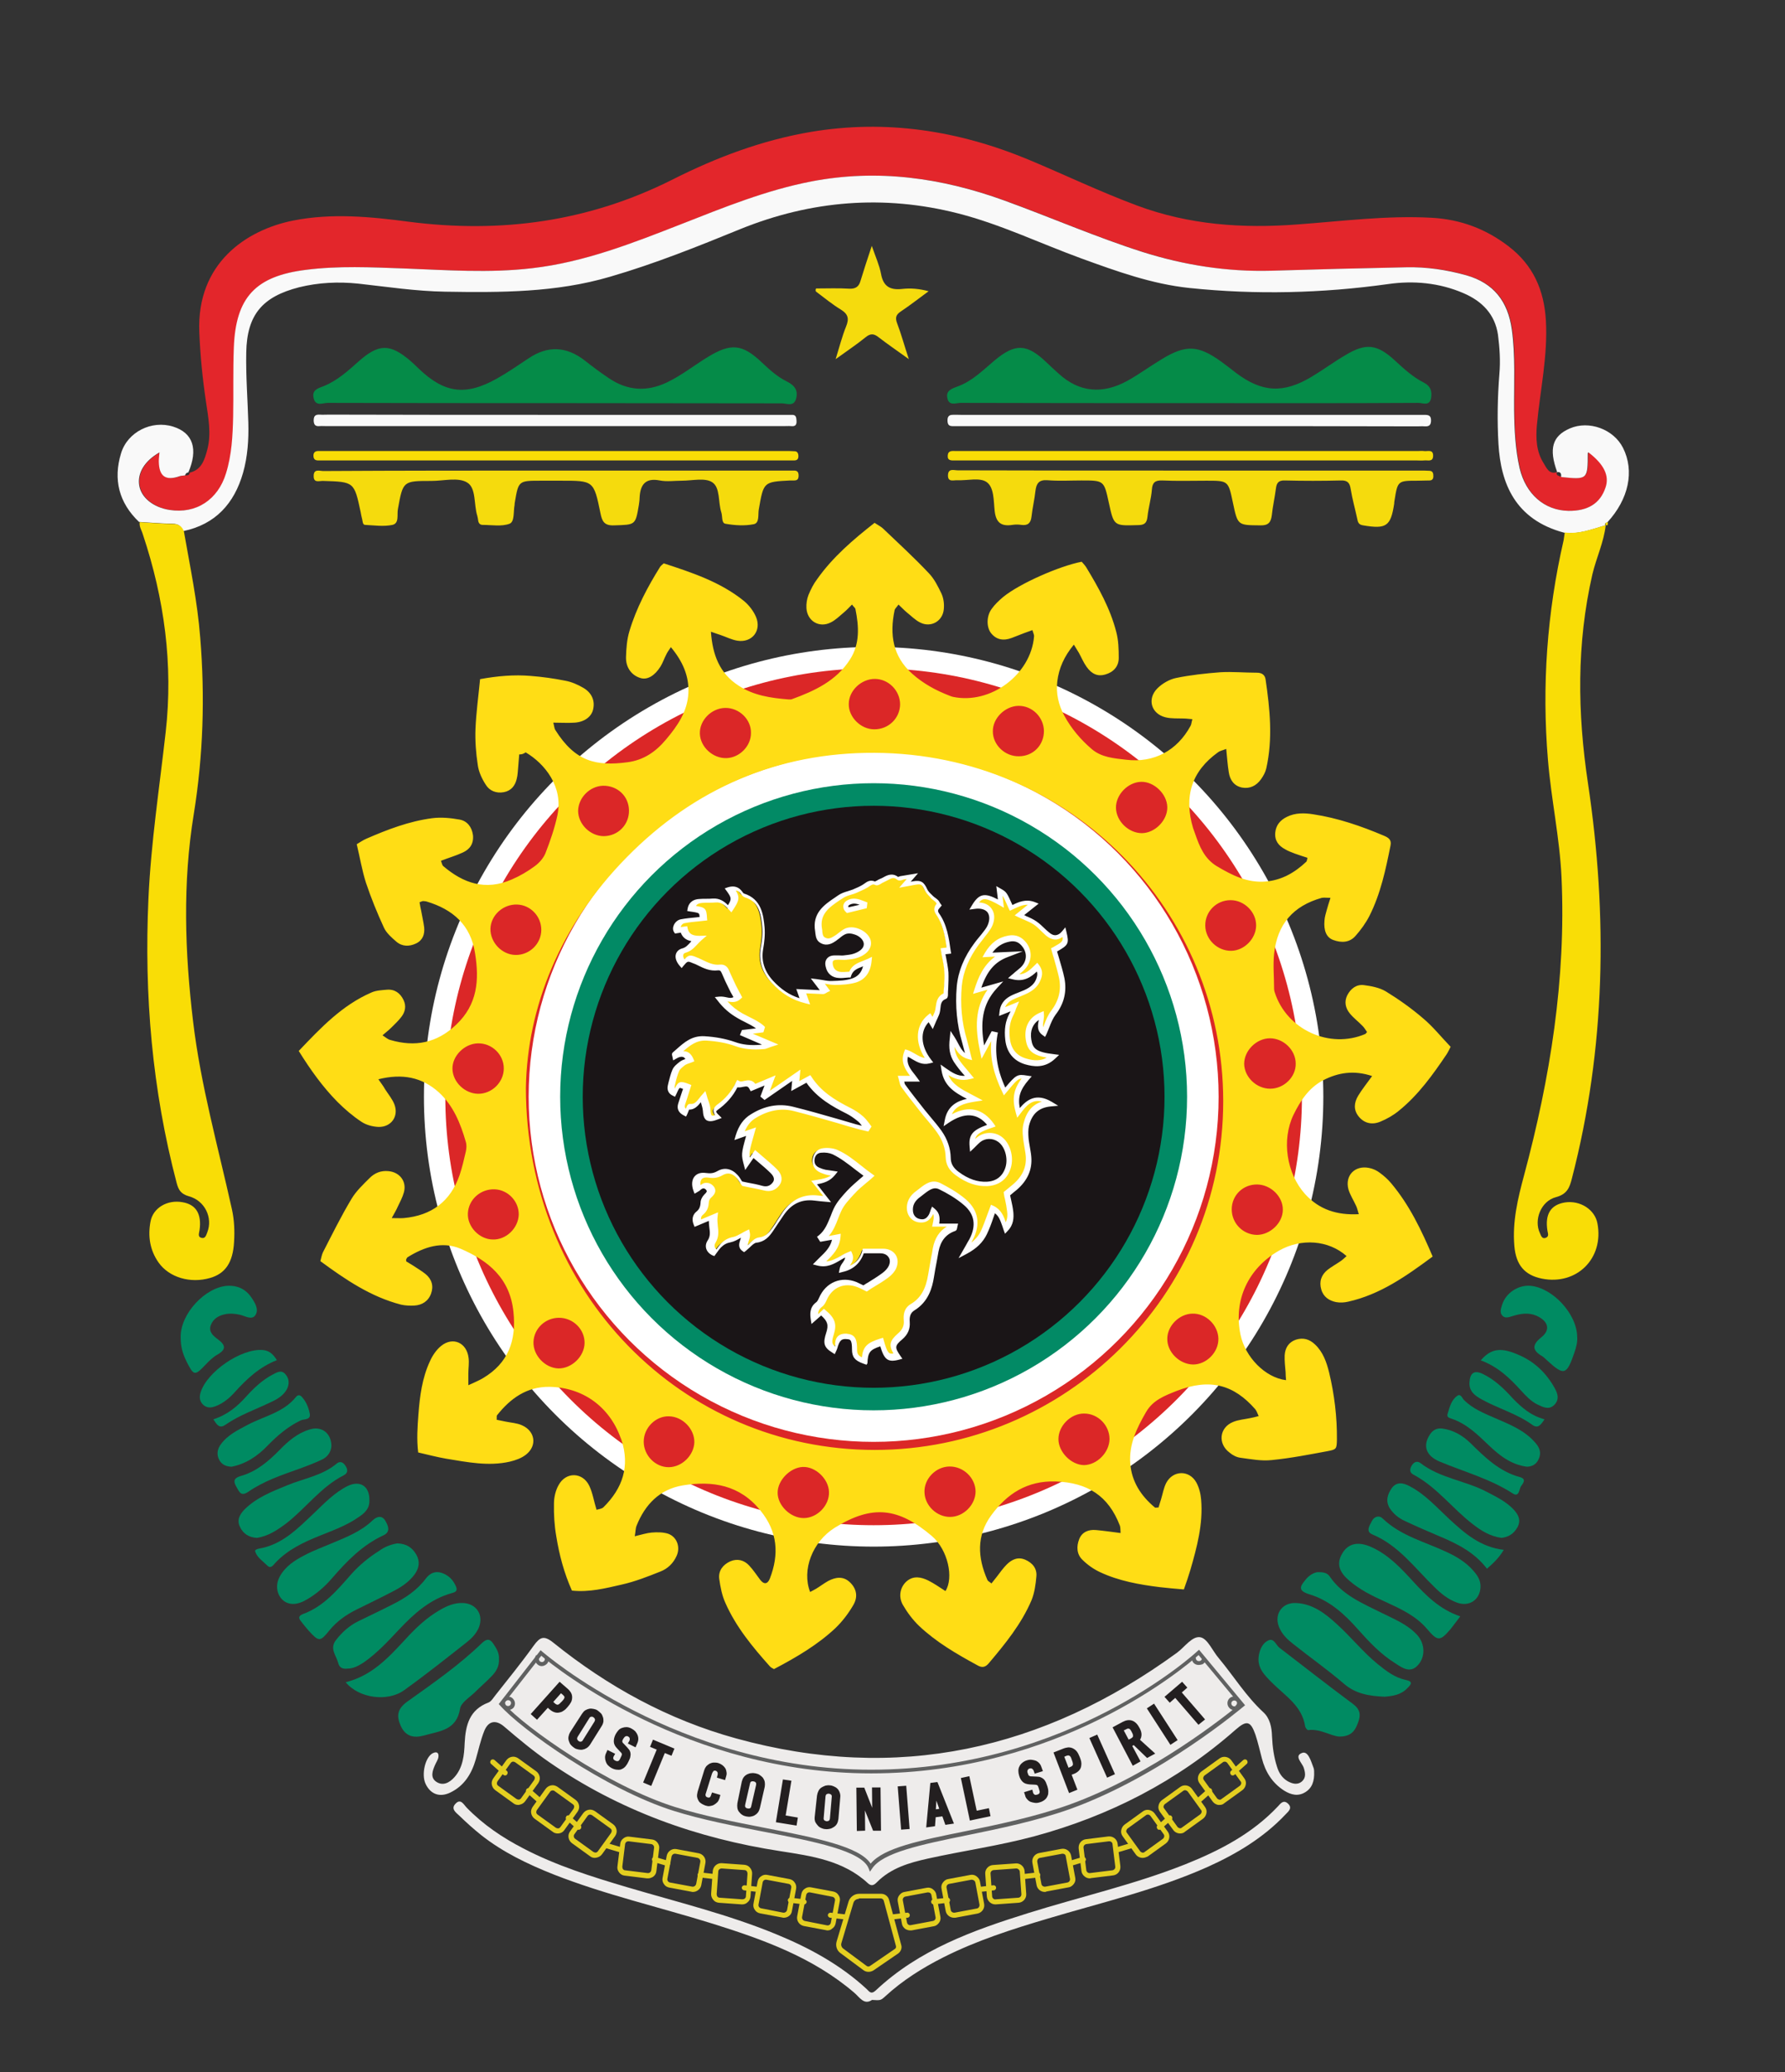<?xml version="1.0" encoding="utf-8"?>
<!-- Generator: Adobe Illustrator 25.3.1, SVG Export Plug-In . SVG Version: 6.00 Build 0)  -->
<svg version="1.1" id="Layer_1" xmlns="http://www.w3.org/2000/svg" xmlns:xlink="http://www.w3.org/1999/xlink" x="0px" y="0px"
	 viewBox="0 0 775.6 900" style="enable-background:new 0 0 775.6 900;" xml:space="preserve">
<rect x="0" y="0" width="775.6" height="900" fill="#333333" stroke="none"/>
<style type="text/css">
	.st0{fill:#EEECEB;}
	.st1{fill:#E3262B;}
	.st2{fill:#F9F9F9;}
	.st3{fill:#F9DD06;}
	.st4{fill:#058B48;}
	.st5{fill:#F5DB0D;}
	.st6{fill:#008B62;}
	.st7{fill:#E4CF20;}
	.st8{fill:#231F20;stroke:#231F20;stroke-miterlimit:10;}
	.st9{fill:#606161;}
	.st10{fill:#FFFFFF;}
	.st11{fill:#DB2727;}
	.st12{fill:#028A65;}
	.st13{fill:#1A1517;}
	.st14{fill:#FFDD15;}
</style>
<g>
	<g>
		<path class="st0" d="M235.2,714.6c0,0,66.9,53.1,142.3,53.1s144.7-53.1,144.7-53.1l19.9,26.5c0,0-35,37.8-70.2,47.4
			s-82.8,15-93,26.2c-11.3-11.3-75.7-18.2-87.6-24.1s-47.4-21-74.4-45.6C213.1,741.6,235.2,714.6,235.2,714.6z"/>
		<path class="st0" d="M571,769.4c0.2,4.3-0.9,7.3-3.9,9.1c-3.1,1.9-6.2,1.1-9.1-0.7c-5.2-3.3-8.2-8.2-9.7-14
			c-0.9-3.4-1.7-7-2.8-10.3c-2.1-6-3.8-6.4-8.6-2.2c-25.4,22.4-54.9,37.5-87.4,46.3c-15.2,4.1-30.9,6.3-46.3,9.7
			c-8.1,1.8-16.1,4.1-22.2,10.3c-1.1,1.1-2.2,1.9-3.8,0.5c-10.7-10-24.6-11.9-38-14c-36.5-5.6-70.2-17.7-100.6-38.7
			c-6.8-4.7-13.2-10-19.5-15.4c-3.6-3.1-6.9-2.6-8.7,1.9c-1.6,4-2.5,8.3-3.7,12.4c-1.8,6.2-5,11.4-11,14.3
			c-4.7,2.3-8.7,0.7-10.8-3.8c-1.9-4.1-0.1-11.7,3.2-13.3c1.9-0.9,2.6,0.1,2.4,1.6c-0.1,1.2-1,2.4-1.5,3.6c-1.1,2.5-2.1,5.4,0.5,7.2
			c2.9,2,5.8,0.5,8-2c3.7-4.2,4.2-9.6,4.4-14.8c0.4-7.8,2.1-14.5,10.4-17.6c1.2-0.5,2.1-2.1,3-3.2c5.6-7.1,11.3-14.1,16.6-21.5
			c2.7-3.7,4.4-4.6,8.5-1.3c23.7,19.1,50,33.5,79.4,41.6c69.9,19.3,133.5,5.1,191.6-37.2c3.4-2.5,6.7-7.5,10.3-6.7
			c3.1,0.7,5.2,6,7.9,9.1c6.5,7.8,11.8,16.5,19.4,23.5c2.8,2.6,3.6,6.5,3.7,10.4c0.2,4.5,0.8,9,2.2,13.3c0.8,2.6,2.2,4.8,4.6,6.2
			c2,1.1,4.3,1.8,6.3,0c1.7-1.6,1.4-3.6,0.7-5.8c-0.7-2.2-4.4-5.2-0.7-6.5c2.6-0.9,3.8,3.5,4.8,6.1C571,768.3,571,769.3,571,769.4z
			 M378.8,812c0.5-0.3,1-0.6,1.4-0.9c8.8-6.4,19.1-8.4,29.4-10.7c20-4.4,40.4-6.7,59.6-14.5c25-10.2,48-23.2,68.1-41.4
			c2.5-2.3,2.8-3.6,0.5-6.2c-4.9-5.7-9.4-11.8-13.9-17.8c-1.7-2.2-2.8-2.8-5.3-0.8c-5.1,4.1-10.5,8-16,11.6
			c-50,32.3-104.2,44.9-163.2,34.4c-37-6.6-70-22.3-99.7-45.1c-3-2.3-4.5-2.7-6.9,0.8c-3.7,5.4-7.7,10.7-12.1,15.6
			c-3.3,3.6-3.1,5.7,0.7,8.9c31.8,27.6,68.4,44.6,109.9,51.6c15.8,2.7,32.2,4.4,46,14C377.8,811.5,378.3,811.7,378.8,812z"/>
		<path class="st0" d="M378.9,868.7c-3.5,2.4-5.4-1.2-7.8-3.2c-17.9-15.3-39.4-23-61.4-29.9c-23.1-7.2-46.8-12.6-69.4-21.5
			c-11-4.4-21.7-9.5-31.1-16.9c-3.4-2.7-6.6-5.6-9.7-8.6c-1.4-1.3-3.7-2.9-1.6-5.1c2.3-2.5,3.6,0.4,4.9,1.7
			c7.2,7.4,15.5,13,24.6,17.7c14.4,7.5,29.8,12.3,45.3,16.9c21.6,6.4,43.5,11.7,64.4,20.3c14.4,5.9,27.9,13.2,39.4,23.8
			c1.2,1.1,1.9,2.6,4,0.7c18.8-17.7,42.2-26.1,66.2-33.6c22.7-7.1,46.1-12.4,68.3-21.2c15-6,29.1-13.3,40.3-25.2
			c1.1-1.2,2.3-2.9,4.2-1.3c2.2,1.9,0.5,3.4-0.8,4.7c-9.6,10.2-21.3,17.2-33.9,22.9c-22.4,10-46.2,15.5-69.6,22.5
			c-15.5,4.6-30.8,9.5-45.3,16.8c-9.1,4.6-17.7,10-25.2,16.9C382.6,869,382.6,868.9,378.9,868.7z"/>
		<g>
			<path class="st1" d="M82,205.4c5.6-1.1,6.9-5.7,8.1-10.2c1.8-6.9,0.4-13.9-0.6-20.7c-1.5-10.1-2.5-20.1-2.9-30.3
				c-1.2-29.8,20.3-44.3,40.8-48.4c16.7-3.3,33.5-1.7,50.1,0.5c40.2,5.2,78.3,0,114.7-18.3c19-9.6,38.9-17.1,60.1-20.7
				c32.7-5.5,64.1-0.6,94.5,12c15.8,6.6,31.2,14,47.3,20c22.6,8.4,45.8,10,69.5,8.2c19.5-1.4,39-4,58.6-2.9
				c12.4,0.7,23.4,4.8,33.3,12.4c10.7,8.2,15.4,19,16.2,32.1c0.9,15.4-2.5,30.4-3.9,45.5c-0.5,5.7-0.3,11.4,2.8,16.4
				c1.3,2,2.4,5.4,6.2,4c0,0-0.4,0.2-0.4,0.2c-0.3,1.7,1.3,1.4,2.1,2c11.4,1.1,11.5,1.1,11.6-10.3c0-0.1,0.2-0.2,0.3-0.4
				c6.8,5.2,9.2,10.2,7.4,15.3c-2.4,6.8-7.8,10.2-16.1,10.1c-10.4-0.1-18.6-7.2-21.2-18.5c-1.9-8.3-2.4-16.8-2.4-25.3
				c-0.1-11.7,0.6-23.3-1-35c-1.7-12.1-7.8-20.1-19.7-23.5c-8.6-2.5-17.3-3.7-26.2-3.5c-19.6,0.4-39.2,0.9-58.8,1.5
				c-19,0.6-37.5-2.4-55.6-8.1c-20.5-6.5-40.1-15.1-60.2-22.4c-27.3-9.9-55.1-13.8-83.8-8.3c-19.7,3.8-38.2,11.3-56.7,18.6
				c-21,8.2-42.1,16.5-64.7,19.1c-18.6,2.2-37.3,0.8-55.9,0.1c-14.1-0.5-28.2-1.2-42.3,0.6c-21.9,2.7-30.6,11.9-31.4,33.8
				c-0.4,10-0.1,20-0.3,30c-0.2,8.3-0.6,16.6-3.1,24.6c-3.6,11.6-13.1,17.7-24.5,15.9c-7.1-1.1-12.3-5.3-13.2-10.6
				c-0.9-5.4,2.2-10.6,8.8-14.4c-0.1,1.4-0.3,2.7-0.3,3.9c0.1,6.6,3.1,8.6,9.2,6.4c0.7-0.2,1.5-0.2,2.2-0.3c0.8,0,1.8,0,1.8-1.2
				L82,205.4z"/>
			<path class="st2" d="M80.4,206.5c-0.7,0.1-1.5,0.1-2.2,0.3c-6.2,2.2-9.1,0.2-9.2-6.4c0-1.3,0.2-2.6,0.3-3.9
				c-6.5,3.7-9.7,9-8.8,14.4c0.9,5.3,6.1,9.5,13.2,10.6c11.5,1.8,21-4.4,24.5-15.9c2.5-8,2.9-16.3,3.1-24.6c0.2-10-0.1-20,0.3-30
				c0.8-21.9,9.5-31.1,31.4-33.8c14.1-1.8,28.2-1.1,42.3-0.6c18.6,0.7,37.3,2.1,55.9-0.1c22.7-2.6,43.7-10.9,64.7-19.1
				c18.6-7.3,37-14.8,56.7-18.6c28.7-5.5,56.5-1.6,83.8,8.3c20.1,7.3,39.8,15.9,60.2,22.4c18.1,5.7,36.6,8.6,55.6,8.1
				c19.6-0.6,39.2-1.1,58.8-1.5c8.9-0.2,17.6,1.1,26.2,3.5c11.9,3.4,18,11.4,19.7,23.5c1.6,11.6,0.9,23.3,1,35
				c0.1,8.5,0.5,17,2.4,25.3c2.7,11.3,10.8,18.3,21.2,18.5c8.4,0.1,13.8-3.2,16.1-10.1c1.8-5.1-0.6-10.1-7.4-15.3
				c-0.1,0.1-0.3,0.2-0.3,0.4c0,11.4-0.1,11.5-11.6,10.3c0.2-1.6-0.3-2.5-2.1-2c0,0,0.4-0.3,0.4-0.2c-3.7-10.1-2.1-15.6,5.5-18.9
				c8.3-3.6,19,0.3,23.1,8.4c5.1,10.1,2.5,22.3-6.8,32.4c-0.6,0.2-1.3,0.3-0.9,1.3c0,0,0,0,0,0c-5.8,1.7-11.5,4-17.8,3.2
				c-21.5-5.7-27.6-21.6-28.6-38.5c-0.6-10.2-0.4-20.4,0.4-30.5c0.5-5.7,0.1-11.3-0.6-16.9c-1.3-9-6.9-14.7-15.1-18.2
				c-10.5-4.5-21.7-5.5-32.7-3.9c-28.7,4-57.4,4.7-86.2,1.7c-16.4-1.7-31.8-7.3-47.2-12.9c-17.8-6.5-35-14.8-53.4-19.5
				c-32.1-8.2-63.7-5.7-94.6,6.8c-18.6,7.6-37.3,15.1-56.6,20.7c-23.4,6.9-47.6,6.9-71.7,6.5c-12.6-0.2-25.1-2.1-37.7-3.5
				c-8.7-0.9-17.3-0.5-25.8,1.6c-15.9,4.1-22.6,11.9-22.9,28.3c-0.2,10.2,0.6,20.3,0.9,30.5c0.2,7.4-0.3,14.8-2.3,21.8
				c-3.8,13.3-12,22.4-26,25.3c-0.8-2.1-2.1-3.2-4.6-3.2c-4.9-0.1-9.7-0.5-14.6-0.8c-8.7-8.3-11.3-18.4-7.8-29.8
				c2.8-9.3,13.3-14.5,22.6-11.6c8.7,2.7,11,9.8,6.6,20c0,0,0.1-0.1,0.1-0.1C81.2,205.2,80.6,205.7,80.4,206.5z"/>
			<path class="st3" d="M60.7,226.8c4.9,0.3,9.7,0.7,14.6,0.8c2.4,0,3.8,1.1,4.6,3.2c2.7,15.4,5.9,30.6,7.1,46.2
				c2.1,25.7,1.3,51.2-2.8,76.6c-4.9,30-3.9,60-0.3,90.1c3.3,27.7,10.9,54.6,16.9,81.7c1,4.6,1.2,9.3,0.9,14.1
				c-0.5,8.9-3.8,13.7-10.4,15.6c-8.6,2.5-17.8-0.2-22.4-6.7c-3.8-5.4-4.7-11.5-3.5-17.8c1.1-6,7.4-9.6,13.9-8.4
				c5.9,1,8.4,5.1,7.4,12.2c-0.2,1.3-0.9,2.9,0.9,3.3c1.7,0.4,2-1.3,2.5-2.5c2.4-6.2-1-13.7-8.1-15.6c-3.4-1-4.4-2.7-5.2-5.6
				c-10.7-40.6-14.2-81.8-12.3-123.7c1.1-24.3,4.8-48.3,7.5-72.4c3.3-29.2-0.6-57.8-9.9-85.7C61.6,230.4,60.4,228.8,60.7,226.8z"/>
			<path class="st3" d="M679.9,231.3c6.3,0.8,12-1.5,17.8-3.2c-0.8,7.4-4.1,14.2-5.8,21.4c-6.9,30.2-6.5,60.2-1.9,90.8
				c8.6,57.5,7.7,114.9-7,171.6c-1,4-2.1,6.8-6.9,8.1c-6.6,1.7-9.7,10-7,15.6c0.5,1.2,1,2.8,2.7,2c1.3-0.6,0.8-1.8,0.6-2.9
				c-1.2-7.3,1.4-11.4,7.6-12.4c6.6-1,13,3.1,14.1,9.1c2.9,15.2-9,27-24.1,24c-7.5-1.5-11.3-5.9-12-14.2
				c-0.9-10.5,1.5-20.6,4.2-30.6c11.4-42.4,18.3-85.4,16.3-129.5c-0.8-17.2-4.5-34-5.9-51c-2.7-32.2-0.4-64,6.8-95.4
				C679.6,233.6,679.7,232.5,679.9,231.3z"/>
			<path class="st4" d="M516.3,175.1c-33,0-65.9,0-98.9-0.1c-1.9,0-4.9,1.4-5.7-1.8c-0.9-3.4,1.6-4.3,4.3-5.3
				c6.4-2.3,11-7,16.1-11.3c9-7.5,14-7.4,22.5,0.7c1.8,1.7,3.6,3.4,5.4,5c9.1,8.3,19.2,8.9,29.7,3.2c5.1-2.8,9.8-6.3,14.8-9.3
				c10.7-6.6,16.1-6.4,26.3,1c2.1,1.5,4.2,3.2,6.3,4.8c11.3,8.5,20.6,9,32.9,1.6c5-3,9.7-6.5,14.7-9.4c8.8-5.3,13.7-4.7,21.3,2.3
				c3.9,3.6,7.8,7.2,12.5,9.6c3.2,1.6,3.8,3.9,3.3,6.9c-0.7,3.5-3.6,2-5.5,2C582.9,175.2,549.6,175.1,516.3,175.1z"/>
			<path class="st4" d="M240.8,175.1c-32.8,0-65.6,0-98.4-0.1c-2.1,0-5.2,1.7-6.1-2c-0.9-3.6,1.8-4.3,4.4-5.3
				c5.9-2.4,10.5-6.6,15.1-10.7c8.8-7.8,13.7-7.8,22.6-0.2c1.1,1,2.2,2,3.3,3.1c11.3,10.9,20.5,12.2,34.1,4.6
				c4.8-2.7,9.3-5.8,13.8-8.8c8.4-5.7,16.5-5.3,24.5,0.9c3.4,2.7,6.9,5.3,10.5,7.7c8,5.4,16.4,6,25.2,1.8c6.3-3,11.8-7.4,17.7-11
				c10.1-6.2,15.1-5.7,23.6,2.4c3.3,3.1,6.7,6.2,10.8,8.2c3.4,1.7,5,3.9,4,7.5c-1,3.6-4.1,2-6.2,2
				C306.8,175.2,273.8,175.1,240.8,175.1z"/>
			<path class="st5" d="M517.8,204.4c33,0,65.9,0,98.9,0c1.5,0,3,0,4.5,0.1c1.5,0.1,1.6,1.3,1.6,2.4c0,1.1-0.5,1.8-1.7,1.8
				c-1.7,0-3.4,0.1-5.1,0.1c-8.7,0-8.7,0-10.1,8.8c-0.1,0.4-0.1,0.8-0.1,1.1c-1.5,9.9-3.4,11.2-13.5,9.5c-2.1-0.3-2.3-1.5-2.6-3
				c-0.9-4.2-2.1-8.4-2.8-12.7c-0.4-2.7-1.3-3.9-4.3-3.8c-8.1,0.2-16.2,0.2-24.3,0c-2.8-0.1-3.6,1.1-3.9,3.5
				c-0.5,3.9-1.4,7.8-1.8,11.7c-0.4,3.1-1.6,4.4-5,4.3c-9.8-0.1-9.8,0.1-11.9-9.9c-2-9.5-2-9.5-11.5-9.5c-6.4,0-12.8,0.2-19.2-0.1
				c-3.1-0.1-4.3,0.9-4.5,4c-0.3,3.9-1.5,7.8-1.9,11.7c-0.3,2.9-1.4,3.7-4.3,3.7c-10.3,0.3-10.3,0.4-12.5-9.7
				c-2.1-9.7-2.1-9.7-11.9-9.7c-4.9,0-9.8,0.3-14.7-0.1c-3.8-0.3-4.9,1.4-5.3,4.7c-0.4,3.7-1.3,7.4-1.7,11.1c-0.3,2.7-1.5,4-4.4,3.6
				c-1.3-0.2-2.7-0.2-3.9,0c-4.7,0.7-7.1-0.8-7.7-6c-0.5-4.4-0.2-10.3-3.5-12.6c-3-2.1-8.3-0.6-12.7-0.8c-1.6-0.1-4.2,1-4.1-2.2
				c0.1-3.1,2.6-2.1,4.2-2.1C450,204.4,483.9,204.4,517.8,204.4z"/>
			<path class="st5" d="M241.7,204.4c33,0,66,0,98.9,0c1.5,0,3,0,4.5,0c1.5,0,1.9,0.9,1.9,2.2c0,1.4-0.5,2.1-1.9,2.1
				c-0.6,0-1.1,0-1.7,0c-11.7,0.6-11.6,0.6-13.7,12.6c-0.4,2.2,0.4,5.9-2.2,6.4c-4,0.8-8.3,0.5-12.3-0.2c-1.8-0.3-1.2-3.3-1.8-5
				c-1.4-4.4-0.4-10.7-3.9-13c-3.1-2.1-8.7-0.7-13.2-0.7c-3.2,0-6.5,0.5-9.6-0.1c-6.6-1.3-8.6,2.2-8.8,7.8c0,0.9-0.2,1.9-0.3,2.8
				c-1.5,8.9-1.5,8.6-10.7,8.9c-4.4,0.2-5.3-1.8-6-5.3c-2.9-14.2-3-14.1-17.3-14.1c-2.8,0-5.7,0-8.5,0c-9.8,0-9.8,0-11.4,9.4
				c-0.1,0.4-0.1,0.8-0.1,1.1c-0.6,2.9,0.1,7.3-2.2,8.2c-3.5,1.3-7.8,0.5-11.7,0.5c-1.1,0-1.7-0.7-1.9-1.7c-0.1-0.7-0.2-1.5-0.4-2.2
				c-1.6-4.9-0.4-12.1-4.4-14.5c-3.9-2.4-10.2-0.7-15.5-0.7c-12.4,0-12.4,0-14.6,12.2c-0.5,2.4,0.7,6.2-2.4,6.9
				c-3.8,0.8-7.9,0.2-11.8,0c-1.1,0-1.1-1.4-1.3-2.3c-0.3-1.1-0.5-2.2-0.7-3.3c-2.8-13.1-2.8-13.1-16.3-13.5
				c-1.6-0.1-4.2,1.1-4.1-2.2c0-3.2,2.6-2.1,4.2-2.1C174.2,204.4,207.9,204.4,241.7,204.4z"/>
			<path class="st6" d="M150.2,730.7c11.4-2.8,18.7-10.8,26-18.7c4.5-4.9,9.2-9.4,15-12.7c3.1-1.8,6.4-3.2,10.1-3
				c5.8,0.3,9,5.3,6.7,10.8c-1.2,2.7-3.2,4.7-5.4,6.4c-8.9,7-17.7,14-26.9,20.6C168.5,739.4,155.9,737.7,150.2,730.7z"/>
			<path class="st6" d="M601.6,737c-6.6-0.3-12.5-1.2-17.6-5.6c-7.1-6.1-14.8-11.5-22.2-17.4c-2.2-1.7-4.3-3.7-5.6-6.3
				c-3.1-5.9,0.5-11.8,7.1-11.4c7.2,0.4,12.6,4.6,17.6,9.2c6.1,5.5,11.3,12.1,17.7,17.3c3.7,3,7.4,5.9,12.2,6.9
				c3.2,0.7,2.5,1.8,0.8,3.5C608.7,736.3,605,736.7,601.6,737z"/>
			<path class="st2" d="M516.8,185.1c-33,0-66,0-99,0c-1.3,0-2.6,0-4,0c-1.8,0-2.1-1.1-2.1-2.6c0-1.3,0.5-2.2,1.9-2.3
				c1.3-0.1,2.6,0,4,0c66.2,0,132.3,0,198.5,0c0.9,0,1.9,0,2.8,0c1.7,0,2.9,0.2,2.9,2.4c0,2-0.8,2.7-2.7,2.6c-1.1-0.1-2.3,0-3.4,0
				C582.8,185.1,549.8,185.1,516.8,185.1z"/>
			<path class="st2" d="M241.1,180.2c33,0,65.9,0,98.9,0c1.3,0,2.6,0,4,0c1.9-0.1,2,1.1,2.1,2.6c0.1,1.7-0.5,2.5-2.3,2.3
				c-1.1-0.1-2.3,0-3.4,0c-66.1,0-132.2,0-198.3,0c-1.1,0-2.3-0.1-3.4,0c-1.6,0.1-2.3-0.5-2.4-2.3c0-1.9,0.5-2.8,2.6-2.7
				c1.3,0.1,2.6,0,4,0C175.5,180.2,208.3,180.2,241.1,180.2z"/>
			<path class="st5" d="M354.6,125.3c4.8,0,9.7-0.2,14.5,0.1c2.7,0.1,4.1-0.9,4.8-3.4c1.4-4.6,2.9-9.2,4.9-15.2
				c1.7,4.9,3.3,8.4,4,12.1c1,5.6,4,7.2,9.3,6.6c3.6-0.4,7.3-0.1,11.4,1c-4,2.9-7.9,6-12.1,8.8c-2.1,1.4-2.5,2.7-1.6,5.1
				c1.8,4.7,3.1,9.6,5.1,15.6c-5-3.6-9.1-6.4-13-9.4c-2.1-1.7-3.6-1.9-5.8-0.1c-3.8,3.1-7.9,5.8-13,9.5c1.7-5.5,2.8-9.9,4.5-14.1
				c1.4-3.4,1-5.4-2.2-7.4c-3.8-2.3-7.3-5.2-10.9-7.9C354.3,126,354.4,125.7,354.6,125.3z"/>
			<path class="st6" d="M216.8,720.7c0.2,3.1-1.3,5.5-3.3,7.5c-2.3,2.4-4.9,4.6-7.3,7c-2.3,2.2-5.9,4.4-6.3,7
				c-1.5,9.4-8.9,9.7-15.5,11.6c-4.6,1.3-8.2,0.5-10.3-4.2c-1.9-4.3-1.5-7.3,2.9-10.5c11.2-8,22.5-15.8,32.4-25.4
				c2-1.9,3.4-2,4.9,0.2C215.7,716,217,718,216.8,720.7z"/>
			<path class="st6" d="M581.8,754.3c-3.7-0.3-8.2-3.5-13.4-2.8c-0.4,0-1.2-1-1.3-1.6c-1.3-8.9-8.7-13.3-14.3-18.9
				c-3.4-3.4-6.8-6.7-5.8-12.1c0.5-2.7,1.7-5.3,4.2-6.4c2.4-1,3.2,2,4.7,3.2c10.6,8.1,21.1,16.4,31.8,24.3c3.3,2.4,3.7,4.8,2.4,8.2
				C588.9,751.5,587.3,754.4,581.8,754.3z"/>
			<path class="st6" d="M172.6,670.4c4.1,0.1,6.6,1.9,8.3,4.9c1.7,3,1.2,5.8-0.7,8.5c-2.4,3.3-5.7,5.5-9.2,7.3
				c-5.3,2.8-10.8,5.4-16.2,8.1c-4.4,2.2-8.4,5-11.6,8.9c-4.1,5.1-4.6,5.1-9,0.3c-1.1-1.2-2.2-2.6-3.2-3.9c-1.1-1.3-1.7-2.5,0.6-3.4
				c9.1-3.3,15-10.5,21.1-17.4c3.5-3.9,7.6-7.3,12.1-10.1C167.2,671.8,170.1,670.8,172.6,670.4z"/>
			<path class="st6" d="M634.5,702.1c-1.7,2.2-2.9,3.9-4.2,5.5c-4.6,5.4-5.6,5.4-10.2,0c-4.9-5.8-11.6-8.8-18.3-11.9
				c-5.5-2.5-10.9-5.1-15.5-9.1c-3.8-3.2-6-6.9-3.1-11.8c2.6-4.5,7.1-5.4,12.9-2.7c7.2,3.3,12.5,8.9,17.7,14.6
				C619.5,692.9,625.4,699,634.5,702.1z"/>
			<path class="st3" d="M517.8,200c-33,0-65.9,0-98.9,0c-1.3,0-2.6,0-4,0c-1.5,0-3.3,0.2-3.1-2.2c0.2-2.2,1.9-1.9,3.4-1.9
				c1.1,0,2.3,0,3.4,0c65.9,0,131.8,0,197.7,0c0.8,0,1.5-0.1,2.3,0c1.6,0.3,4.2-1,4.1,2.2c-0.1,2.7-2.4,1.7-3.9,1.9
				c-1.1,0.1-2.3,0-3.4,0C583,200,550.4,200,517.8,200z"/>
			<path class="st6" d="M572.4,682.9c2.8-0.1,4.4,0.4,5.4,1.9c5.6,8.2,14.4,11.7,22.8,15.9c5.4,2.7,11,4.9,15.2,9.5
				c3.4,3.8,3.7,9.6,0.1,13.3c-3.3,3.4-6.7,0.9-9.6-1c-6.3-3.9-11.3-9.2-16.2-14.7c-5.9-6.7-12.5-12.7-21.2-15.3
				c-5.6-1.7-3.6-3.9-1.4-6.6C569,684.1,571,683.1,572.4,682.9z"/>
			<path class="st3" d="M241.7,200c-33.2,0-66.3,0-99.5,0c-1.3,0-2.6,0-4,0c-1.4,0-2-0.7-2-2.1c0-1.4,0.8-2,2.1-2c1.1,0,2.3,0,3.4,0
				c66.5,0,133,0,199.5,0c1.3,0,2.6,0,4,0.1c1.1,0,1.6,0.7,1.7,1.8c0.1,1.3-0.3,2.2-1.8,2.2c-1.5,0-3,0-4.5,0
				C307.7,200,274.7,200,241.7,200z"/>
			<path class="st6" d="M150.8,724.8c-1.7,0.2-3.3-0.3-3.8-2.3c-0.8-3.3-3.9-6.3-1.1-10c2.7-3.5,5.9-6.4,9.8-8.3
				c4.9-2.4,9.8-4.7,14.7-7.2c5.6-2.8,10.8-6.2,14.6-11.3c1.8-2.4,4.1-3.4,6.9-2.5c3,1,5.1,3.1,6.3,6.1c0.7,1.8-0.4,2.3-1.9,2.7
				c-9.4,2.6-16.4,8.9-22.9,15.8c-4.8,5.1-9.5,10.2-15.2,14.2C156,723.4,153.8,724.8,150.8,724.8z"/>
			<path class="st6" d="M643.3,689.3c-0.2,5.6-4.9,8.8-10.3,6.8c-3.8-1.4-6.9-3.9-9.7-6.7c-8.5-8.2-15.5-18.1-27-22.9
				c-3.1-1.3-1.1-4-0.2-5.8c0.9-1.9,3.1-2.7,4.7-1.1c7.9,7.6,18.4,10.1,27.9,14.6c4.3,2,8.3,4.4,11.5,8.1
				C642,684.3,643.4,686.5,643.3,689.3z"/>
			<path class="st6" d="M127.2,696.7c-5.5-0.1-8.6-6.4-5.7-11.8c2.4-4.5,6.6-7.2,10.9-9.4c3.8-2,7.9-3.5,11.9-5.2
				c6.2-2.6,12.6-5.1,17.6-9.9c2.1-2,4.3-2.1,5.6,0.3c1.1,1.9,2.4,4.7-0.9,6.2c-9.1,4.2-15.9,11.2-22.3,18.6
				c-3.1,3.6-6.6,6.7-10.7,9.1C131.6,695.8,129.6,696.7,127.2,696.7z"/>
			<path class="st6" d="M685.3,580.7c0.2,2.1-0.4,4.5-1.2,6.8c-3.4,9.9-4.5,10.2-12,3.3c-0.6-0.5-1.1-1.1-1.7-1.5
				c-4.3-2.5-5.2-4.8-0.7-8.4c4.2-3.3,3-7.1-2.1-9.4c-3.5-1.5-7-0.9-10.5,0.2c-1.4,0.4-3.1,1.1-4.3-0.2c-1.3-1.4-0.6-3.2-0.1-4.8
				c1.6-5.1,7-8.6,12.2-8.2C674.6,559.3,685.2,570.7,685.3,580.7z"/>
			<path class="st6" d="M78.5,580.7c-0.1-10,10.6-21.6,20.4-22.2c4.2-0.2,7.8,1.4,10.2,4.9c1.6,2.3,3.5,5.3,1.9,7.8
				c-1.5,2.4-4.5,0.4-6.7-0.1c-2.2-0.5-4.5-0.7-6.7-0.2c-2.7,0.6-5,2-6,4.7c-1.1,2.9,1.1,4.7,3,6.1c3.5,2.6,3.8,4.5-0.3,6.8
				c-1.9,1.1-3.6,2.8-5.1,4.4c-4.6,4.8-5,4.7-8.1-1.4C79.2,587.6,78.5,584.8,78.5,580.7z"/>
			<path class="st6" d="M111.6,668c-3.5-0.2-5.9-1.8-7.3-4.7c-1.5-3-0.2-5.4,1.9-7.6c5.2-5.2,11.9-7.8,18.5-10.5
				c7.2-3,15.3-4.2,21.5-9.4c1.6-1.4,3.1-0.6,4.1,1.2c0.9,1.5,0.8,2.9-0.9,3.8c-9.9,5-16.4,14.2-25,20.9
				C120.5,664.6,116.5,667.3,111.6,668z"/>
			<path class="st6" d="M652.4,668c-5-0.7-8.8-3.1-12.4-5.9c-8.9-6.8-15.7-16.2-25.9-21.6c-1.7-0.9-1.6-2.4-0.7-3.9
				c0.9-1.5,2.3-2.2,3.8-1.1c8.5,6.6,19.5,7.6,28.8,12.5c4.2,2.2,8.4,4.2,11.7,7.7c2,2.2,3.3,4.5,1.7,7.6
				C657.7,666.4,655.2,667.7,652.4,668z"/>
			<path class="st6" d="M653.4,673.2c-2.2,3.7-4.7,5.9-7.3,8.2c-5.5-7.2-13-10.9-20.9-14.2c-5-2.1-10-4.3-14.9-6.6
				c-2.6-1.2-4.8-3-6.4-5.4c-2-3.2-1-6.2,0.9-8.9c2.1-2.8,5-2.2,7.6-0.8c6.8,3.5,11.8,9.2,17.3,14.3
				C636.4,666,643.2,672,653.4,673.2z"/>
			<path class="st6" d="M160.5,651.8c0.1,3.5-2.1,5.5-4.7,7.2c-5.1,3.6-11,5.7-16.7,8c-7.2,2.9-14.1,6.1-19.5,11.9
				c-1,1.1-2,2.7-3.6,1c-1.8-1.8-4.2-3.3-5.1-5.9c-0.3-0.8,0.7-1.1,1.5-1.3c10.3-1.7,17.1-8.9,24.2-15.6c4.5-4.3,8.8-8.8,14.4-11.6
				C156.5,642.8,160.7,645.6,160.5,651.8z"/>
			<path class="st6" d="M663.5,637.1c-7-0.9-12.1-5-16.7-9.4c-4.8-4.6-9.5-9.2-15.9-11.4c-1.1-0.4-2.4-0.6-1.9-2.2
				c0.9-2.9,1.6-6,4.2-7.8c1.5-1.1,2.1,1,2.9,1.8c3.8,3.8,8.7,5.8,13.6,7.9c6.4,2.8,12.9,5.3,17.6,10.9c1.7,2,2.5,4.2,1.3,6.8
				C667.6,636.1,665.7,637,663.5,637.1z"/>
			<path class="st6" d="M100.6,637.1c-2.4-0.1-4.2-0.9-5.3-2.9c-1.3-2.4-0.9-4.8,0.7-6.9c3-4.1,7.5-6.2,11.8-8.5
				c7.1-3.7,15.4-5.3,20.8-12c0.7-0.9,1.6-1,2.4-0.2c2,2.1,3.1,4.8,3.6,7.5c0.5,2.8-2.6,2.2-4,2.9c-5.6,2.7-10.1,6.6-14.3,10.9
				C111.9,632.5,106.8,635.9,100.6,637.1z"/>
			<path class="st6" d="M144,628c-0.1,2.6-1.6,4.8-4.1,6c-3.2,1.5-6.6,2.8-9.9,4c-7.6,2.7-15.3,5.3-22,9.9c-3.3,2.3-4,0.2-5.3-2.1
				c-1.6-2.7-0.8-3.9,2-4.7c6.7-1.9,11.9-6.3,16.7-11.2c3.7-3.8,7.7-7.3,12.9-8.9C139.5,619.2,143.9,622.3,144,628z"/>
			<path class="st6" d="M626.6,620.5c4.8,0.6,8.9,3,12.3,6.3c6.3,6.2,12.6,12.4,21.5,14.8c3,0.8,1.4,2.7,0.6,3.8
				c-1,1.3-0.8,5.2-3.7,3.3c-9.9-6.4-21.2-9.4-31.9-13.9c-5.8-2.5-7.1-6.7-4.4-11.2C622.2,621.5,623.9,620.2,626.6,620.5z"/>
			<path class="st6" d="M120.3,590.8c-7.6,3-13,8.1-18.1,13.7c-2.4,2.7-5.1,5-8.5,6.3c-2.1,0.8-4,0.9-5.7-0.9
				c-1.4-1.6-1.4-3.3-0.8-5.2c2.9-9,17.6-19,26.9-18.3C116.8,586.6,118.6,588,120.3,590.8z"/>
			<path class="st6" d="M643.4,590.9c4.5-5.2,8.8-5.9,17.1-2.1c6.5,2.9,11.5,7.8,15,14.1c1.3,2.3,2.2,4.9-0.1,7.3
				c-2.4,2.4-4.9,1-7.3-0.1c-2.9-1.4-5.1-3.8-7.3-6.2C656,598.6,650.8,593.6,643.4,590.9z"/>
			<path class="st6" d="M671.1,616.5c-1.6,2.4-2.8,4.2-5.3,2.4c-6.8-4.9-14.9-7.1-22.1-11.1c-2.9-1.6-5.4-3.5-5.2-7.3
				c0.2-3.9,1.9-5.6,5.8-3.7c5.2,2.5,9.2,6.4,13,10.6C661.1,611.3,665.1,614.9,671.1,616.5z"/>
			<path class="st6" d="M92.7,616.5c6-1.9,10.3-5.5,14.1-9.7c3.4-3.8,7.1-7.3,11.6-9.7c1.8-0.9,3.8-2.3,5.6-0.2
				c1.8,2,1.8,4.5,0.5,6.8c-1.5,2.5-3.9,4-6.5,5.2c-6.8,3.3-13.9,5.7-20.1,10C95.3,620.7,94.2,618.8,92.7,616.5z"/>
			<path class="st3" d="M697.7,228.1c-0.5-0.9,0.2-1.1,0.9-1.3C698.5,227.5,699,228.4,697.7,228.1z"/>
		</g>
		<g>
			<path class="st7" d="M359.6,838.5c-0.2,0-0.5,0-0.7-0.1l-9.6-1.8c-2-0.4-3.3-2.3-2.9-4.3l1.8-9.6c0.2-1,0.7-1.8,1.5-2.3
				c0.8-0.6,1.8-0.8,2.7-0.6l9.6,1.8c1,0.2,1.8,0.7,2.3,1.5c0.6,0.8,0.8,1.8,0.6,2.7l-1.8,9.6c-0.2,1-0.7,1.8-1.5,2.3
				C361,838.3,360.3,838.5,359.6,838.5z M359.3,836.3c0.4,0.1,0.8,0,1.1-0.2c0.3-0.2,0.5-0.5,0.6-0.9l1.8-9.6c0.1-0.4,0-0.8-0.2-1.1
				c-0.2-0.3-0.5-0.5-0.9-0.6L352,822c-0.4-0.1-0.8,0-1.1,0.2c-0.3,0.2-0.5,0.5-0.6,0.9l-1.8,9.6c-0.1,0.8,0.4,1.5,1.2,1.7
				L359.3,836.3z"/>
			<path class="st7" d="M340.6,833c-0.2,0-0.5,0-0.7-0.1l-9.6-1.8c-1-0.2-1.8-0.7-2.3-1.5c-0.6-0.8-0.8-1.8-0.6-2.7l1.8-9.6
				c0.2-1,0.7-1.8,1.5-2.3c0.8-0.6,1.8-0.8,2.7-0.6l9.6,1.8c1,0.2,1.8,0.7,2.3,1.5c0.6,0.8,0.8,1.8,0.6,2.8l-1.8,9.6
				C343.9,831.8,342.3,833,340.6,833z M340.3,830.8c0.8,0.1,1.5-0.4,1.7-1.2l1.8-9.6c0.1-0.4,0-0.8-0.2-1.1
				c-0.2-0.3-0.5-0.5-0.9-0.6l-9.6-1.8c-0.4-0.1-0.8,0-1.1,0.2c-0.3,0.2-0.5,0.5-0.6,0.9l-1.8,9.6c-0.1,0.4,0,0.8,0.2,1.1
				c0.2,0.3,0.5,0.5,0.9,0.6L340.3,830.8z"/>
			<path class="st7" d="M301.1,821.8c-0.2,0-0.5,0-0.7-0.1l-9.6-1.8c-1-0.2-1.8-0.7-2.3-1.5c-0.6-0.8-0.8-1.8-0.6-2.7l1.8-9.6
				c0.4-2,2.3-3.3,4.3-2.9l9.6,1.8c2,0.4,3.3,2.3,2.9,4.3l-1.8,9.6C304.4,820.5,302.8,821.8,301.1,821.8z M300.8,819.5
				c0.8,0.1,1.5-0.4,1.7-1.2l1.8-9.6c0.1-0.8-0.4-1.5-1.2-1.7l-9.6-1.8c-0.8-0.1-1.5,0.4-1.7,1.2L290,816c-0.1,0.4,0,0.8,0.2,1.1
				c0.2,0.3,0.5,0.5,0.9,0.6L300.8,819.5z"/>
			<path class="st7" d="M281.6,815.9c-0.2,0-0.3,0-0.5,0l-9.7-1.2c-1-0.1-1.8-0.6-2.4-1.4c-0.6-0.8-0.9-1.7-0.7-2.7l1.2-9.7
				c0.1-1,0.6-1.8,1.4-2.4c0.8-0.6,1.7-0.9,2.7-0.7l9.7,1.2c1,0.1,1.8,0.6,2.4,1.4s0.9,1.7,0.7,2.7l-1.2,9.7c-0.1,1-0.6,1.8-1.4,2.4
				C283.1,815.6,282.4,815.9,281.6,815.9z M273,799.8c-0.7,0-1.3,0.5-1.4,1.3l-1.2,9.7c0,0.4,0.1,0.8,0.3,1.1c0.2,0.3,0.6,0.5,1,0.5
				l9.7,1.2c0.8,0.1,1.5-0.5,1.6-1.3l1.2-9.7c0.1-0.8-0.5-1.5-1.3-1.6l-9.7-1.2C273.2,799.8,273.1,799.8,273,799.8z"/>
			<path class="st7" d="M258.5,807c-0.8,0-1.5-0.2-2.1-0.7l-7.9-5.7c-1.6-1.2-2-3.5-0.8-5.1l5.7-7.9c0.6-0.8,1.4-1.3,2.4-1.5
				c1-0.2,1.9,0.1,2.7,0.6l7.9,5.7c0.8,0.6,1.3,1.4,1.5,2.4c0.2,1-0.1,1.9-0.6,2.7l-5.7,7.9c-0.6,0.8-1.4,1.3-2.4,1.5
				C258.9,806.9,258.7,807,258.5,807z M256.4,788.2c-0.1,0-0.2,0-0.2,0c-0.4,0.1-0.7,0.3-0.9,0.6l-5.7,7.9c-0.5,0.6-0.3,1.6,0.3,2
				l7.9,5.7c0.3,0.2,0.7,0.3,1.1,0.3c0.4-0.1,0.7-0.3,0.9-0.6l5.7-7.9c0.2-0.3,0.3-0.7,0.3-1.1c-0.1-0.4-0.3-0.7-0.6-0.9l-7.9-5.7
				C257,788.3,256.7,788.2,256.4,788.2z"/>
			<path class="st7" d="M242.3,796.4c-0.7,0-1.5-0.2-2.1-0.7l-7.9-5.7c-0.8-0.6-1.3-1.4-1.5-2.4c-0.2-1,0.1-1.9,0.6-2.7l5.7-7.9
				c0.6-0.8,1.4-1.3,2.4-1.5c1-0.2,1.9,0.1,2.7,0.6l7.9,5.7c0.8,0.6,1.3,1.4,1.5,2.4c0.2,1-0.1,1.9-0.6,2.7l-5.7,7.9
				C244.6,795.9,243.5,796.4,242.3,796.4z M240.1,777.7c-0.1,0-0.2,0-0.2,0c-0.4,0.1-0.7,0.3-0.9,0.6l-5.7,7.9
				c-0.2,0.3-0.3,0.7-0.3,1.1c0.1,0.4,0.3,0.7,0.6,0.9l7.9,5.7c0.3,0.2,0.7,0.3,1.1,0.3c0.4-0.1,0.7-0.3,0.9-0.6l5.7-7.9
				c0.2-0.3,0.3-0.7,0.3-1.1c-0.1-0.4-0.3-0.7-0.6-0.9l-7.9-5.7C240.7,777.7,240.4,777.7,240.1,777.7z"/>
			<path class="st7" d="M225.2,784c-0.8,0-1.5-0.2-2.1-0.7l-7.9-5.7c-0.8-0.6-1.3-1.4-1.5-2.4c-0.2-1,0.1-1.9,0.6-2.7l5.7-7.9
				c0.6-0.8,1.4-1.3,2.4-1.5c1-0.2,1.9,0.1,2.7,0.6l7.9,5.7c0.8,0.6,1.3,1.4,1.5,2.4c0.2,1-0.1,1.9-0.6,2.7l-5.7,7.9
				c-0.6,0.8-1.4,1.3-2.4,1.5C225.6,784,225.4,784,225.2,784z M223,765.2c-0.1,0-0.2,0-0.2,0c-0.4,0.1-0.7,0.3-0.9,0.6l-5.7,7.9
				c-0.2,0.3-0.3,0.7-0.3,1.1c0.1,0.4,0.3,0.7,0.6,0.9l7.9,5.7c0.3,0.2,0.7,0.3,1.1,0.3c0.4-0.1,0.7-0.3,0.9-0.6l5.7-7.9
				c0.2-0.3,0.3-0.7,0.3-1.1c-0.1-0.4-0.3-0.7-0.6-0.9l-7.9-5.7C223.6,765.3,223.3,765.2,223,765.2z"/>
			<path class="st7" d="M322.5,827.2c-0.1,0-0.2,0-0.3,0l-9.8-0.7c-1-0.1-1.9-0.5-2.5-1.3c-0.6-0.7-1-1.7-0.9-2.7l0.7-9.8
				c0.2-2,1.9-3.5,3.9-3.4l9.8,0.7c1,0.1,1.9,0.5,2.5,1.3c0.6,0.7,1,1.7,0.9,2.7l-0.7,9.8c-0.1,1-0.5,1.9-1.3,2.5
				C324.2,826.9,323.4,827.2,322.5,827.2z M313.5,811.6c-0.7,0-1.4,0.6-1.4,1.3l-0.7,9.8c0,0.4,0.1,0.8,0.3,1.1
				c0.3,0.3,0.6,0.5,1,0.5l9.8,0.7c0.4,0,0.8-0.1,1.1-0.3c0.3-0.3,0.5-0.6,0.5-1l0.7-9.8c0-0.4-0.1-0.8-0.3-1.1
				c-0.3-0.3-0.6-0.5-1-0.5l-9.8-0.7C313.6,811.6,313.5,811.6,313.5,811.6z"/>
			<path class="st7" d="M219.4,771.2c-0.3,0-0.5-0.1-0.7-0.3l-5.3-4.7c-0.5-0.4-0.5-1.1-0.1-1.6c0.4-0.5,1.1-0.5,1.6-0.1l5.3,4.7
				c0.5,0.4,0.5,1.1,0.1,1.6C220.1,771.1,219.8,771.2,219.4,771.2z"/>
			<path class="st7" d="M234.1,783c-0.3,0-0.5-0.1-0.7-0.3l-4.5-4c-0.5-0.4-0.5-1.1-0.1-1.6c0.4-0.5,1.1-0.5,1.6-0.1l4.5,4
				c0.5,0.4,0.5,1.1,0.1,1.6C234.7,782.9,234.4,783,234.1,783z"/>
			<path class="st7" d="M251.4,794.8c-0.3,0-0.5-0.1-0.7-0.3l-4.5-4c-0.5-0.4-0.5-1.1-0.1-1.6c0.4-0.5,1.1-0.5,1.6-0.1l4.5,4
				c0.5,0.4,0.5,1.1,0.1,1.6C252,794.7,251.7,794.8,251.4,794.8z"/>
			<path class="st7" d="M269.7,804.6c-0.1,0-0.2,0-0.3,0l-5.7-1.7c-0.6-0.2-0.9-0.8-0.8-1.4s0.8-0.9,1.4-0.8l5.7,1.7
				c0.6,0.2,0.9,0.8,0.8,1.4C270.6,804.2,270.2,804.6,269.7,804.6z"/>
			<path class="st7" d="M290.1,810.5c-0.1,0-0.2,0-0.3,0l-5.7-1.7c-0.6-0.2-0.9-0.8-0.8-1.4c0.2-0.6,0.8-0.9,1.4-0.8l5.7,1.7
				c0.6,0.2,0.9,0.8,0.8,1.4C291,810.1,290.6,810.5,290.1,810.5z"/>
			<path class="st7" d="M310.2,816.2c0,0-0.1,0-0.1,0l-6-0.7c-0.6-0.1-1-0.6-1-1.2c0.1-0.6,0.6-1,1.2-1l6,0.7c0.6,0.1,1,0.6,1,1.2
				C311.3,815.8,310.8,816.2,310.2,816.2z"/>
			<path class="st7" d="M329.4,821.8c0,0-0.1,0-0.1,0l-6-0.7c-0.6-0.1-1-0.6-1-1.2c0.1-0.6,0.6-1,1.2-1l6,0.7c0.6,0.1,1,0.6,1,1.2
				C330.4,821.4,329.9,821.8,329.4,821.8z"/>
			<path class="st7" d="M349.4,827.2c0,0-0.1,0-0.1,0l-6-0.7c-0.6-0.1-1-0.6-1-1.2c0.1-0.6,0.6-1,1.2-1l6,0.7c0.6,0.1,1,0.6,1,1.2
				C350.4,826.8,349.9,827.2,349.4,827.2z"/>
			<path class="st7" d="M366.8,833.7c0,0-0.1,0-0.1,0l-6-0.7c-0.6-0.1-1-0.6-1-1.2c0.1-0.6,0.6-1,1.2-1l6,0.7c0.6,0.1,1,0.6,1,1.2
				C367.9,833.3,367.4,833.7,366.8,833.7z"/>
			<path class="st7" d="M377.4,856.5c-0.8,0-1.5-0.2-2.2-0.7l-10.1-7.5c-1.5-1.1-2.1-3.1-1.6-4.9l5.2-17.4c0.6-2,2.5-3.4,4.6-3.4
				h9.6c1.6,0,3,1.1,3.4,2.6l5.3,19.7c0.4,1.3-0.2,2.8-1.3,3.6c0,0,0,0,0,0l-10.8,7.4C378.8,856.3,378.1,856.5,377.4,856.5z
				 M373.2,824.8c-1.1,0-2.1,0.7-2.4,1.8l-5.2,17.4c-0.3,0.9,0.1,1.9,0.8,2.4l10.1,7.5c0.5,0.4,1.1,0.4,1.6,0l10.8-7.4
				c0.4-0.3,0.5-0.7,0.4-1.2l-5.3-19.7c-0.2-0.6-0.7-1-1.3-1H373.2z M389.6,847.5L389.6,847.5L389.6,847.5z"/>
			<path class="st7" d="M395.5,838.5c-0.7,0-1.4-0.2-2.1-0.6c-0.8-0.6-1.4-1.4-1.5-2.3l-1.8-9.6c-0.2-1,0-1.9,0.6-2.7
				c0.6-0.8,1.4-1.4,2.3-1.5l9.6-1.8c1-0.2,1.9,0,2.7,0.6c0.8,0.6,1.4,1.4,1.5,2.3l1.8,9.6c0.2,1,0,1.9-0.6,2.7
				c-0.6,0.8-1.4,1.4-2.3,1.5l-9.6,1.8C396,838.5,395.8,838.5,395.5,838.5z M403.3,822c-0.1,0-0.2,0-0.3,0l-9.6,1.8
				c-0.4,0.1-0.7,0.3-0.9,0.6c-0.2,0.3-0.3,0.7-0.2,1.1l1.8,9.6c0.1,0.4,0.3,0.7,0.6,0.9c0.3,0.2,0.7,0.3,1.1,0.2l9.6-1.8
				c0.4-0.1,0.7-0.3,0.9-0.6c0.2-0.3,0.3-0.7,0.2-1.1l-1.8-9.6c-0.1-0.4-0.3-0.7-0.6-0.9C403.9,822.1,403.6,822,403.3,822z"/>
			<path class="st7" d="M414.5,833c-1.7,0-3.3-1.2-3.6-3l-1.8-9.6c-0.2-1,0-1.9,0.6-2.7c0.6-0.8,1.4-1.4,2.3-1.5l9.6-1.8
				c1-0.2,1.9,0,2.7,0.6c0.8,0.6,1.4,1.4,1.5,2.3l1.8,9.6c0.4,2-0.9,3.9-2.9,4.3l-9.6,1.8C414.9,833,414.7,833,414.5,833z
				 M422.3,816.5c-0.1,0-0.2,0-0.3,0l-9.6,1.8c-0.4,0.1-0.7,0.3-0.9,0.6c-0.2,0.3-0.3,0.7-0.2,1.1l1.8,9.6c0.1,0.8,0.9,1.3,1.7,1.2
				l9.6-1.8c0.8-0.1,1.3-0.9,1.2-1.7l-1.8-9.6c-0.1-0.4-0.3-0.7-0.6-0.9C422.9,816.6,422.6,816.5,422.3,816.5z"/>
			<path class="st7" d="M454,821.8c-1.7,0-3.3-1.2-3.6-3l-1.8-9.6c-0.4-2,0.9-3.9,2.9-4.3l9.6-1.8c2-0.4,3.9,0.9,4.3,2.9l1.8,9.6
				c0.2,1,0,1.9-0.6,2.7c-0.6,0.8-1.4,1.4-2.3,1.5l-9.6,1.8C454.4,821.8,454.2,821.8,454,821.8z M461.8,805.2c-0.1,0-0.2,0-0.3,0
				l-9.6,1.8c-0.8,0.1-1.3,0.9-1.2,1.7l1.8,9.6c0.1,0.8,0.9,1.3,1.7,1.2l9.6-1.8c0.4-0.1,0.7-0.3,0.9-0.6c0.2-0.3,0.3-0.7,0.2-1.1
				l-1.8-9.6C463.1,805.7,462.5,805.2,461.8,805.2z"/>
			<path class="st7" d="M473.5,815.9c-0.8,0-1.6-0.3-2.2-0.8c-0.8-0.6-1.3-1.5-1.4-2.4l-1.2-9.7c-0.1-1,0.1-1.9,0.7-2.7
				c0.6-0.8,1.5-1.3,2.4-1.4l9.7-1.2c1-0.1,1.9,0.1,2.7,0.7c0.8,0.6,1.3,1.5,1.4,2.4l1.2,9.7c0.1,1-0.1,1.9-0.7,2.7
				c-0.6,0.8-1.5,1.3-2.4,1.4l-9.7,1.2C473.8,815.9,473.7,815.9,473.5,815.9z M482,799.8c-0.1,0-0.1,0-0.2,0l-9.7,1.2
				c-0.8,0.1-1.4,0.8-1.3,1.6l1.2,9.7c0.1,0.8,0.8,1.4,1.6,1.3l9.7-1.2c0.8-0.1,1.4-0.8,1.3-1.6l-1.2-9.7
				C483.4,800.4,482.8,799.8,482,799.8z"/>
			<path class="st7" d="M496.5,807c-1.1,0-2.3-0.5-3-1.5l-5.7-7.9c-0.6-0.8-0.8-1.8-0.6-2.7c0.2-1,0.7-1.8,1.5-2.4l7.9-5.7
				c0.8-0.6,1.8-0.8,2.7-0.6c1,0.2,1.8,0.7,2.4,1.5l5.7,7.9c1.2,1.6,0.8,3.9-0.8,5.1l-7.9,5.7C498,806.7,497.3,807,496.5,807z
				 M498.7,788.2c-0.3,0-0.6,0.1-0.8,0.3l-7.9,5.7c-0.3,0.2-0.5,0.6-0.6,0.9c-0.1,0.4,0,0.8,0.3,1.1l5.7,7.9
				c0.2,0.3,0.6,0.5,0.9,0.6c0.4,0.1,0.8,0,1.1-0.3l7.9-5.7c0.6-0.5,0.8-1.4,0.3-2l-5.7-7.9c-0.2-0.3-0.6-0.5-0.9-0.6
				C498.9,788.2,498.8,788.2,498.7,788.2z"/>
			<path class="st7" d="M512.8,796.4c-1.1,0-2.3-0.5-3-1.5L504,787c-0.6-0.8-0.8-1.8-0.6-2.7c0.2-1,0.7-1.8,1.5-2.4l7.9-5.7
				c1.6-1.2,3.9-0.8,5.1,0.8l5.7,7.9c0.6,0.8,0.8,1.8,0.6,2.7c-0.2,1-0.7,1.8-1.5,2.4l-7.9,5.7C514.3,796.2,513.5,796.4,512.8,796.4
				z M514.9,777.6c-0.3,0-0.6,0.1-0.8,0.3l-7.9,5.7c-0.3,0.2-0.5,0.6-0.6,0.9c-0.1,0.4,0,0.8,0.3,1.1l5.7,7.9
				c0.2,0.3,0.6,0.5,0.9,0.6c0.4,0.1,0.8,0,1.1-0.3l7.9-5.7c0.3-0.2,0.5-0.6,0.6-0.9c0.1-0.4,0-0.8-0.3-1.1l-5.7-7.9
				C515.8,777.9,515.4,777.6,514.9,777.6z"/>
			<path class="st7" d="M529.9,784c-0.2,0-0.4,0-0.6,0c-1-0.2-1.8-0.7-2.4-1.5l-5.7-7.9c-1.2-1.6-0.8-3.9,0.8-5.1l7.9-5.7
				c1.6-1.2,3.9-0.8,5.1,0.8l5.7,7.9c0.6,0.8,0.8,1.8,0.6,2.7c-0.2,1-0.7,1.8-1.5,2.4l-7.9,5.7C531.4,783.8,530.7,784,529.9,784z
				 M532.1,765.2c-0.3,0-0.6,0.1-0.8,0.3l-7.9,5.7c-0.6,0.5-0.8,1.4-0.3,2l5.7,7.9c0.2,0.3,0.6,0.5,0.9,0.6c0.4,0.1,0.8,0,1.1-0.3
				l7.9-5.7c0.3-0.2,0.5-0.6,0.6-0.9c0.1-0.4,0-0.8-0.3-1.1l-5.7-7.9c-0.2-0.3-0.6-0.5-0.9-0.6C532.2,765.3,532.2,765.2,532.1,765.2
				z"/>
			<path class="st7" d="M432.5,827.2c-0.9,0-1.7-0.3-2.4-0.9c-0.7-0.6-1.2-1.5-1.3-2.5l-0.7-9.8c-0.2-2,1.4-3.8,3.4-3.9l9.8-0.7
				c2-0.2,3.8,1.4,3.9,3.4l0.7,9.8c0.2,2-1.4,3.8-3.4,3.9l-9.8,0.7C432.7,827.2,432.6,827.2,432.5,827.2z M441.6,811.6
				c0,0-0.1,0-0.1,0l-9.8,0.7c-0.8,0.1-1.4,0.8-1.3,1.6l0.7,9.8c0,0.4,0.2,0.7,0.5,1c0.3,0.3,0.7,0.4,1.1,0.3l9.8-0.7
				c0.8-0.1,1.4-0.8,1.3-1.6l-0.7-9.8C443,812.2,442.3,811.6,441.6,811.6z"/>
			<path class="st7" d="M535.6,771.2c-0.3,0-0.6-0.1-0.8-0.4c-0.4-0.5-0.4-1.2,0.1-1.6l5.3-4.7c0.5-0.4,1.2-0.4,1.6,0.1
				c0.4,0.5,0.4,1.2-0.1,1.6l-5.3,4.7C536.2,771.1,535.9,771.2,535.6,771.2z"/>
			<path class="st7" d="M521,783c-0.3,0-0.6-0.1-0.8-0.4c-0.4-0.5-0.4-1.2,0.1-1.6l4.5-4c0.5-0.4,1.2-0.4,1.6,0.1
				c0.4,0.5,0.4,1.2-0.1,1.6l-4.5,4C521.6,782.9,521.3,783,521,783z"/>
			<path class="st7" d="M503.7,794.8c-0.3,0-0.6-0.1-0.8-0.4c-0.4-0.5-0.4-1.2,0.1-1.6l4.5-4c0.5-0.4,1.2-0.4,1.6,0.1
				c0.4,0.5,0.4,1.2-0.1,1.6l-4.5,4C504.2,794.7,504,794.8,503.7,794.8z"/>
			<path class="st7" d="M485.4,804.6c-0.5,0-0.9-0.3-1.1-0.8c-0.2-0.6,0.2-1.2,0.8-1.4l5.7-1.7c0.6-0.2,1.2,0.2,1.4,0.8
				c0.2,0.6-0.2,1.2-0.8,1.4l-5.7,1.7C485.6,804.5,485.5,804.6,485.4,804.6z"/>
			<path class="st7" d="M465,810.5c-0.5,0-0.9-0.3-1.1-0.8c-0.2-0.6,0.2-1.2,0.8-1.4l5.7-1.7c0.6-0.2,1.2,0.2,1.4,0.8
				c0.2,0.6-0.2,1.2-0.8,1.4l-5.7,1.7C465.2,810.4,465.1,810.5,465,810.5z"/>
			<path class="st7" d="M444.9,816.2c-0.6,0-1-0.4-1.1-1c-0.1-0.6,0.4-1.2,1-1.2l6-0.7c0.6-0.1,1.2,0.4,1.2,1c0.1,0.6-0.4,1.2-1,1.2
				l-6,0.7C445,816.2,444.9,816.2,444.9,816.2z"/>
			<path class="st7" d="M425.7,821.8c-0.6,0-1-0.4-1.1-1c-0.1-0.6,0.4-1.2,1-1.2l6-0.7c0.6-0.1,1.2,0.4,1.2,1c0.1,0.6-0.4,1.2-1,1.2
				l-6,0.7C425.8,821.8,425.8,821.8,425.7,821.8z"/>
			<path class="st7" d="M405.7,827.2c-0.6,0-1-0.4-1.1-1c-0.1-0.6,0.4-1.2,1-1.2l6-0.7c0.6-0.1,1.2,0.4,1.2,1c0.1,0.6-0.4,1.2-1,1.2
				l-6,0.7C405.8,827.2,405.8,827.2,405.7,827.2z"/>
			<path class="st7" d="M388.2,833.7c-0.6,0-1-0.4-1.1-1c-0.1-0.6,0.4-1.2,1-1.2l6-0.7c0.6-0.1,1.2,0.4,1.2,1c0.1,0.6-0.4,1.2-1,1.2
				l-6,0.7C388.3,833.7,388.3,833.7,388.2,833.7z"/>
		</g>
		<g>
			<path class="st8" d="M231.3,744.5l11.9-13.3l3.1,2.7c0.6,0.5,1,1,1.3,1.5c0.3,0.5,0.5,1.1,0.5,1.8c0,0.7-0.1,1.3-0.4,1.9
				c-0.3,0.6-0.8,1.3-1.5,2.1c-0.5,0.6-1,1.1-1.5,1.4c-0.4,0.3-0.9,0.6-1.5,0.7c-0.7,0.2-1.3,0.2-2,0c-0.7-0.2-1.4-0.6-2.2-1.3
				l-1-0.9l-4.7,5.2L231.3,744.5z M243.7,734.8l-4,4.5l1,0.9c0.4,0.4,0.8,0.6,1.1,0.7c0.3,0.1,0.6,0.1,0.9,0
				c0.3-0.1,0.5-0.3,0.8-0.5c0.3-0.3,0.5-0.6,0.9-0.9c0.3-0.3,0.5-0.6,0.8-0.9c0.2-0.3,0.4-0.6,0.5-0.9c0.1-0.3,0.1-0.6,0-0.9
				c-0.1-0.3-0.4-0.6-0.8-1L243.7,734.8z"/>
			<path class="st8" d="M253.3,744.7c0.4-0.6,0.8-1.1,1.3-1.4c0.5-0.3,1.1-0.5,1.6-0.6c0.5-0.1,1.1,0,1.7,0.1
				c0.6,0.1,1.1,0.3,1.5,0.6s0.9,0.7,1.3,1.1c0.4,0.4,0.6,0.9,0.8,1.5c0.2,0.5,0.2,1.1,0.2,1.7c-0.1,0.6-0.3,1.2-0.7,1.8l-5,8
				c-0.4,0.6-0.9,1.1-1.4,1.4c-0.5,0.3-1,0.5-1.6,0.6c-0.6,0.1-1.1,0-1.7-0.1c-0.6-0.1-1.1-0.3-1.5-0.6c-0.5-0.3-0.9-0.7-1.3-1.1
				c-0.4-0.4-0.6-0.9-0.8-1.5c-0.2-0.5-0.3-1.1-0.2-1.7c0.1-0.6,0.3-1.2,0.7-1.9L253.3,744.7z M250.6,754.1c-0.3,0.5-0.4,1-0.3,1.5
				c0.2,0.4,0.4,0.8,0.9,1.1c0.4,0.3,0.9,0.4,1.3,0.3c0.5-0.1,0.9-0.3,1.2-0.9l5-8c0.3-0.5,0.4-1,0.3-1.5c-0.2-0.4-0.4-0.8-0.9-1.1
				c-0.4-0.3-0.9-0.4-1.3-0.3c-0.5,0.1-0.9,0.3-1.2,0.9L250.6,754.1z"/>
			<path class="st8" d="M275.9,758.3l-2.4-1.2l0.3-0.5c0.3-0.5,0.4-1,0.3-1.6c-0.1-0.5-0.4-0.9-1-1.2c-0.3-0.2-0.6-0.2-0.9-0.2
				c-0.3,0-0.5,0.1-0.7,0.2c-0.2,0.1-0.4,0.3-0.6,0.5c-0.2,0.2-0.3,0.5-0.5,0.7c-0.2,0.3-0.3,0.6-0.4,0.8c-0.1,0.2-0.1,0.4-0.1,0.7
				c0,0.2,0.1,0.4,0.2,0.6c0.1,0.2,0.3,0.5,0.6,0.7l1.5,1.6c0.4,0.5,0.8,0.9,1,1.3c0.2,0.4,0.3,0.9,0.3,1.3c0,0.4-0.1,0.9-0.2,1.4
				c-0.2,0.5-0.4,1-0.7,1.6c-0.3,0.7-0.7,1.3-1.1,1.8c-0.4,0.5-0.9,0.9-1.4,1.1c-0.5,0.3-1.1,0.4-1.8,0.3c-0.7,0-1.4-0.2-2.2-0.6
				c-0.6-0.3-1.1-0.7-1.5-1.1c-0.4-0.4-0.7-0.9-0.9-1.5c-0.2-0.5-0.3-1.1-0.3-1.6s0.1-1.1,0.4-1.7l0.4-0.9l2.4,1.2l-0.4,0.7
				c-0.2,0.4-0.3,0.9-0.2,1.3c0.1,0.5,0.5,0.9,1.1,1.2c0.4,0.2,0.8,0.3,1.1,0.3c0.3,0,0.5-0.1,0.8-0.2c0.2-0.1,0.4-0.4,0.6-0.6
				c0.2-0.3,0.3-0.6,0.5-1c0.2-0.4,0.4-0.8,0.5-1.1c0.1-0.3,0.1-0.5,0.1-0.7c0-0.2-0.1-0.4-0.2-0.6c-0.1-0.2-0.3-0.4-0.6-0.7
				l-1.4-1.5c-0.9-0.9-1.3-1.8-1.3-2.7s0.2-1.8,0.7-2.8c0.3-0.6,0.7-1.1,1.1-1.6s0.9-0.8,1.5-1c0.5-0.2,1.1-0.3,1.7-0.3
				c0.6,0,1.3,0.2,2,0.6c0.6,0.3,1.1,0.7,1.5,1.1c0.4,0.5,0.7,1,0.9,1.5c0.4,1.1,0.3,2.1-0.1,3L275.9,758.3z"/>
			<path class="st8" d="M280.1,774l5.9-14.3l-2.9-1.2l0.9-2.2l8.4,3.5l-0.9,2.2l-2.9-1.2l-5.9,14.3L280.1,774z"/>
			<path class="st8" d="M312.4,780l-0.3,1.1c-0.2,0.5-0.4,1-0.8,1.4c-0.4,0.4-0.8,0.7-1.3,1c-0.5,0.3-1,0.4-1.6,0.5
				c-0.6,0.1-1.1,0-1.7-0.2c-0.5-0.2-1-0.4-1.5-0.7c-0.5-0.3-0.9-0.6-1.2-1.1s-0.5-1-0.6-1.5c-0.1-0.6,0-1.3,0.2-2.1l2.9-9.4
				c0.2-0.6,0.4-1,0.8-1.5c0.4-0.4,0.8-0.7,1.3-1c0.5-0.2,1-0.4,1.6-0.4s1.2,0,1.8,0.2c1.2,0.4,2.1,1.1,2.7,2c0.3,0.5,0.4,1,0.5,1.6
				c0.1,0.6,0,1.1-0.2,1.7l-0.3,1l-2.6-0.8l0.2-0.8c0.1-0.5,0.1-0.9-0.1-1.4c-0.2-0.4-0.5-0.7-1-0.9c-0.7-0.2-1.1-0.1-1.5,0.2
				c-0.3,0.3-0.6,0.8-0.8,1.3l-2.7,8.7c-0.2,0.5-0.2,0.9,0,1.4c0.1,0.4,0.5,0.7,1.1,0.9c0.2,0.1,0.4,0.1,0.6,0.1
				c0.2,0,0.4,0,0.6-0.1c0.2-0.1,0.4-0.2,0.5-0.4c0.2-0.2,0.3-0.5,0.4-0.8l0.3-0.8L312.4,780z"/>
			<path class="st8" d="M322.8,774c0.2-0.7,0.4-1.3,0.8-1.8c0.4-0.5,0.8-0.8,1.4-1.1c0.5-0.2,1-0.4,1.6-0.4c0.6-0.1,1.1,0,1.7,0.1
				c0.5,0.1,1.1,0.3,1.5,0.6c0.5,0.3,0.9,0.7,1.3,1.1c0.3,0.5,0.6,1,0.7,1.6c0.1,0.6,0.1,1.2,0,1.9l-2.1,9.2
				c-0.2,0.7-0.4,1.3-0.8,1.8c-0.4,0.5-0.8,0.8-1.3,1.1c-0.5,0.3-1.1,0.4-1.6,0.5s-1.1,0-1.7-0.1c-0.5-0.1-1.1-0.3-1.5-0.6
				c-0.5-0.3-0.9-0.7-1.2-1.1c-0.4-0.4-0.6-1-0.7-1.5c-0.1-0.6-0.1-1.2,0-2L322.8,774z M323.3,783.8c-0.1,0.6-0.1,1.1,0.2,1.5
				c0.3,0.4,0.7,0.6,1.2,0.7c0.5,0.1,0.9,0.1,1.4-0.1c0.4-0.2,0.7-0.6,0.8-1.2l2.1-9.2c0.1-0.6,0.1-1.1-0.2-1.5
				c-0.3-0.4-0.7-0.6-1.2-0.7c-0.5-0.1-0.9-0.1-1.4,0.1c-0.4,0.2-0.7,0.6-0.8,1.2L323.3,783.8z"/>
			<path class="st8" d="M337.7,791.1l2.9-17.6l2.7,0.4l-2.5,15.1l5.3,0.9l-0.4,2.5L337.7,791.1z"/>
			<path class="st8" d="M355.5,780c0.1-0.7,0.3-1.3,0.6-1.9s0.7-1,1.2-1.3c0.5-0.3,1-0.5,1.5-0.7c0.6-0.1,1.1-0.2,1.7-0.1
				c0.6,0,1.1,0.2,1.6,0.4c0.5,0.2,1,0.5,1.4,0.9c0.4,0.4,0.7,0.9,0.9,1.5c0.2,0.6,0.3,1.2,0.2,1.9l-0.8,9.4
				c-0.1,0.7-0.3,1.4-0.6,1.9s-0.7,0.9-1.2,1.2c-0.5,0.3-1,0.6-1.6,0.7c-0.6,0.1-1.1,0.2-1.7,0.1c-0.6,0-1.1-0.2-1.6-0.4
				c-0.5-0.2-1-0.5-1.4-1c-0.4-0.4-0.7-0.9-1-1.4c-0.2-0.6-0.3-1.2-0.2-2L355.5,780z M357.4,789.6c-0.1,0.6,0.1,1.1,0.4,1.4
				c0.3,0.3,0.8,0.5,1.3,0.6c0.5,0,0.9-0.1,1.3-0.3c0.4-0.3,0.6-0.7,0.7-1.3l0.8-9.4c0.1-0.6-0.1-1.1-0.4-1.4
				c-0.3-0.3-0.8-0.5-1.3-0.6c-0.5,0-0.9,0.1-1.3,0.3c-0.4,0.3-0.6,0.7-0.7,1.3L357.4,789.6z"/>
			<path class="st8" d="M372.8,794.8l-0.2-17.8l2.6,0l4.2,10.7l0.1,0l-0.1-10.8l2.7,0l0.2,17.8l-2.6,0l-4.3-10.7l-0.1,0l0.1,10.7
				L372.8,794.8z"/>
			<path class="st8" d="M392,794.2l-1.4-17.8l2.7-0.2l1.4,17.8L392,794.2z"/>
			<path class="st8" d="M403,793.2l1.7-18.3l2.3-0.3l6.8,17.1l-2.7,0.4l-1.3-3.7l-3.7,0.5l-0.3,3.9L403,793.2z M408.8,786.1
				l-2.2-6.2l-0.1,0l-0.4,6.6L408.8,786.1z"/>
			<path class="st8" d="M421.8,790.2l-3.7-17.5l2.7-0.6l3.2,15l5.3-1.1l0.5,2.5L421.8,790.2z"/>
			<path class="st8" d="M452.5,769l-2.6,0.8l-0.2-0.6c-0.2-0.6-0.5-1-0.9-1.3c-0.4-0.3-0.9-0.4-1.6-0.2c-0.4,0.1-0.6,0.3-0.8,0.5
				c-0.2,0.2-0.3,0.4-0.4,0.6c-0.1,0.3-0.1,0.5-0.1,0.8s0.1,0.6,0.2,0.8c0.1,0.3,0.2,0.6,0.3,0.8c0.1,0.2,0.2,0.4,0.4,0.5
				c0.2,0.1,0.4,0.2,0.6,0.3c0.2,0.1,0.5,0.1,0.9,0.1l2.2,0.1c0.6,0,1.2,0.1,1.6,0.3c0.4,0.2,0.8,0.4,1.1,0.7
				c0.3,0.3,0.6,0.7,0.8,1.2s0.4,1,0.6,1.6c0.2,0.7,0.4,1.4,0.4,2.1c0,0.7,0,1.3-0.3,1.8c-0.2,0.6-0.6,1.1-1.1,1.5s-1.2,0.8-2,1
				c-0.6,0.2-1.3,0.3-1.9,0.2s-1.2-0.2-1.7-0.4c-0.5-0.2-1-0.6-1.3-1c-0.4-0.4-0.7-0.9-0.8-1.5l-0.3-0.9l2.6-0.8l0.2,0.8
				c0.1,0.4,0.4,0.8,0.8,1.1c0.4,0.3,0.9,0.3,1.6,0.1c0.4-0.1,0.8-0.3,1-0.5c0.2-0.2,0.3-0.4,0.4-0.7c0.1-0.3,0.1-0.6,0-0.9
				c-0.1-0.3-0.2-0.7-0.3-1.1c-0.1-0.4-0.3-0.8-0.4-1.1c-0.1-0.3-0.3-0.5-0.4-0.6c-0.2-0.1-0.4-0.2-0.6-0.3c-0.2,0-0.5-0.1-0.9-0.1
				l-2.1-0.1c-1.3-0.1-2.2-0.4-2.8-1c-0.6-0.6-1.1-1.4-1.4-2.5c-0.2-0.6-0.3-1.3-0.3-1.9s0.1-1.2,0.4-1.7c0.2-0.5,0.6-1,1.1-1.4
				c0.5-0.4,1.1-0.8,1.9-1c0.6-0.2,1.3-0.3,1.9-0.2c0.6,0.1,1.2,0.2,1.7,0.4c1,0.5,1.7,1.3,2,2.3L452.5,769z"/>
			<path class="st8" d="M464.8,778.2l-6.4-16.7l3.8-1.5c0.7-0.3,1.4-0.4,2-0.5c0.6,0,1.2,0.1,1.8,0.4c0.6,0.3,1.1,0.7,1.5,1.2
				c0.4,0.5,0.8,1.3,1.2,2.3c0.3,0.7,0.5,1.4,0.6,1.9s0.1,1.1,0,1.7c-0.1,0.7-0.4,1.3-0.9,1.8c-0.5,0.5-1.2,1-2.1,1.3l-1.3,0.5
				l2.5,6.5L464.8,778.2z M461.8,762.8l2.2,5.7l1.2-0.5c0.5-0.2,0.9-0.4,1.1-0.7c0.2-0.2,0.4-0.5,0.4-0.8c0-0.3,0-0.6-0.1-1
				c-0.1-0.4-0.2-0.7-0.4-1.2c-0.1-0.4-0.3-0.8-0.4-1.1c-0.2-0.3-0.3-0.6-0.6-0.8c-0.2-0.2-0.5-0.3-0.8-0.4c-0.3,0-0.7,0-1.2,0.2
				L461.8,762.8z"/>
			<path class="st8" d="M481.3,771.5l-7.3-16.3l2.5-1.1l7.3,16.3L481.3,771.5z"/>
			<path class="st8" d="M492.4,766.3l-8.3-15.8l3.9-2.1c2.8-1.5,5.1-0.7,6.7,2.4c0.5,0.9,0.8,1.8,0.8,2.6c0,0.8-0.2,1.6-0.8,2.4
				l6.4,5.8l-2.6,1.4l-5.8-5.6l-1.4,0.8l3.6,6.7L492.4,766.3z M487.6,751.4l2.6,4.9l1.4-0.7c0.4-0.2,0.7-0.5,0.9-0.7
				s0.3-0.5,0.3-0.8c0-0.3,0-0.6-0.1-0.9c-0.1-0.3-0.3-0.7-0.5-1.1c-0.2-0.4-0.4-0.7-0.6-1c-0.2-0.3-0.4-0.5-0.7-0.6
				c-0.5-0.3-1.2-0.2-2,0.3L487.6,751.4z"/>
			<path class="st8" d="M508.7,757.2l-9.7-15l2.3-1.5l9.7,15L508.7,757.2z"/>
			<path class="st8" d="M520.8,748.5l-10.1-11.7l-2.4,2.1l-1.6-1.8l6.9-5.9l1.6,1.8l-2.4,2.1l10.1,11.7L520.8,748.5z"/>
		</g>
		<g>
			<path class="st9" d="M378,813l-0.6-1.5c-3.1-7.6-23.5-11.6-45.2-15.8c-13.4-2.6-27.3-5.3-39.4-9.1c-29.9-9.4-66.5-35.5-75.6-45.9
				l-0.5-0.5l18.2-23.4l0.7,0.6c0.6,0.5,59,51.3,142.9,51.3c86.2,0,141.3-51,141.8-51.5l0.7-0.6l20,24.1l-0.6,0.5
				c-0.4,0.3-35.7,30.3-75.5,44.6c-14.7,5.2-30.7,8.5-44.9,11.4c-19.6,4-36.6,7.5-41.1,14.5L378,813z M218.9,740
				c9.7,10.7,45.2,35.7,74.4,44.9c12.1,3.8,25.9,6.5,39.2,9.1c21.9,4.3,40.9,8,45.8,15.5c5.7-6.9,21.5-10.1,41.3-14.1
				c14.1-2.9,30.1-6.2,44.7-11.4c36.6-13.1,69.3-39.6,74.3-43.7l-17.8-21.4c-6.6,5.8-60.6,51.4-142.3,51.4
				c-79.6,0-136.5-45.4-143.3-51.1L218.9,740z"/>
			<path class="st9" d="M235.4,723.7c-0.6,0-1.2-0.2-1.7-0.6c-1.3-1-1.7-2.8-0.7-4.2l1.4,1c-0.2,0.3-0.3,0.6-0.2,1
				c0.1,0.3,0.2,0.6,0.5,0.8c0.6,0.4,1.4,0.3,1.8-0.3c0.3-0.4,0.3-0.8,0.1-1.2l1.6-0.7c0.4,1,0.3,2-0.3,2.9
				C237.3,723.2,236.3,723.7,235.4,723.7z"/>
			<path class="st9" d="M220.8,742.8c-0.6,0-1.2-0.2-1.7-0.5c-0.7-0.5-1.1-1.2-1.2-1.9c-0.1-0.8,0-1.6,0.5-2.2
				c0.5-0.6,1.1-1.1,1.9-1.2c0.8-0.1,1.6,0,2.2,0.5c1.3,1,1.7,2.8,0.7,4.2C222.7,742.3,221.8,742.8,220.8,742.8z M220.8,738.5
				c-0.4,0-0.8,0.2-1.1,0.5c-0.2,0.3-0.3,0.6-0.2,1c0.1,0.3,0.2,0.6,0.5,0.8c0.6,0.4,1.4,0.3,1.8-0.3c0.4-0.6,0.3-1.4-0.3-1.8
				C221.4,738.6,221.1,738.5,220.8,738.5z"/>
			<path class="st9" d="M536.3,742.8c-0.8,0-1.6-0.3-2.1-0.9c-1.2-1.2-1.1-3.1,0-4.2c1-0.9,2.4-1.1,3.6-0.4l-0.9,1.5
				c-0.5-0.3-1.1-0.2-1.5,0.2c-0.5,0.5-0.5,1.3,0,1.8c0.4,0.4,0.9,0.5,1.4,0.3l0.7,1.6C537.1,742.7,536.7,742.8,536.3,742.8z"/>
			<path class="st9" d="M537.4,742.6l-0.7-1.6c0.2-0.1,0.3-0.2,0.4-0.3c0.2-0.2,0.4-0.6,0.4-0.9c0-0.3-0.1-0.7-0.4-0.9
				c-0.1-0.1-0.2-0.2-0.3-0.2l0.9-1.5c0.2,0.1,0.4,0.3,0.6,0.5c0.6,0.6,0.9,1.3,0.9,2.1c0,0.8-0.3,1.5-0.9,2.1
				C538.1,742.2,537.8,742.4,537.4,742.6z"/>
			<path class="st9" d="M520.8,723.2c-1,0-2.1-0.5-2.6-1.5c-0.3-0.6-0.5-1.3-0.3-1.9l1.7,0.3c0,0.3,0,0.6,0.2,0.8
				c0.3,0.6,1.1,0.8,1.8,0.5c0.4-0.2,0.7-0.7,0.7-1.1l1.7,0c0,1.1-0.6,2.1-1.5,2.6C521.8,723.1,521.3,723.2,520.8,723.2z"/>
		</g>
	</g>
	<g>
		<circle class="st10" cx="379.6" cy="476.4" r="195.4"/>
		<circle class="st11" cx="379.6" cy="476.4" r="186.1"/>
		<circle class="st10" cx="379.6" cy="476.4" r="149.9"/>
		<circle class="st12" cx="379.6" cy="476.4" r="136.2"/>
		<circle class="st13" cx="379.6" cy="476.4" r="126.4"/>
	</g>
	<g>
		<path class="st14" d="M225.6,327.7c-0.1,1.7-0.3,3.4-0.4,5c-0.2,1.9-0.2,3.9-0.7,5.7c-0.7,2.9-2.4,5.1-5.6,5.7
			c-3.3,0.6-6.2-0.6-7.8-3.2c-1.7-2.6-3.1-5.6-3.5-8.6c-0.8-5.2-1.2-10.5-1-15.7c0.3-7.2,1.3-14.3,2-21.6c7.7-1.4,14.8-2,22-1.4
			c5.1,0.4,10.1,1.1,15.1,2.1c2.7,0.5,5.4,1.7,7.8,3.1c3.7,2.2,5.1,5.6,4.2,9.4c-0.7,3.1-3.7,5.4-8,5.7c-2.9,0.2-5.9,0-9.3,0
			c0.4,1.3,0.4,2.4,0.9,3.2c8.6,13.7,17.7,15.8,31.3,14c7-0.9,12.3-4.5,16.8-9.9c5-5.9,9.3-12.2,9.7-20.1c0.4-7.4-2.5-13.9-7.6-20
			c-1,1.5-1.6,2.3-2,3.2c-0.9,1.7-1.5,3.6-2.5,5.2c-2.5,4-5.6,5.8-8.4,5.1c-3.9-1-6.7-4.4-6.6-9.1c0.1-3.8,0.4-7.8,1.5-11.4
			c3-10,7.9-19.2,13.4-28c0.3-0.4,0.7-0.7,1.5-1.4c12.2,4,24.5,8,34.8,16.3c2.2,1.8,4.2,4.4,5.3,7c2.5,6-1.8,11.3-8.1,10.3
			c-2.5-0.4-5-1.7-7.4-2.5c-1.1-0.4-2.2-0.7-4.1-1.4c0.7,10.1,3.8,18.1,12,23.4c6.5,4.3,14,5.4,21.6,6c0.5,0,1.1,0.1,1.6-0.1
			c9.9-3.6,19.3-8,25.2-17.2c4.4-6.8,3.9-14.4,2.4-21.9c-0.1-0.6-0.8-1-1.5-2c-1.3,1.3-2.3,2.4-3.5,3.4c-1.9,1.6-3.7,3.4-5.8,4.4
			c-5,2.5-10.2-0.7-10.5-6.3c-0.1-1.9,0.2-3.9,0.9-5.7c1-2.4,2.2-4.8,3.8-6.9c6.8-9.6,15.6-17.1,24.9-24.4c1.3,0.9,2.6,1.5,3.6,2.4
			c6.7,6.4,13.6,12.7,20,19.5c2.4,2.5,4,5.8,5.5,8.9c0.9,2,1.2,4.4,1,6.6c-0.4,5.3-5.6,8.3-10.3,5.9c-2.2-1.1-3.9-2.9-5.8-4.4
			c-1.2-1-2.2-2.1-3.6-3.4c-0.8,1.2-1.6,1.8-1.7,2.5c-2.2,10.5-0.8,20,7.6,27.5c4.8,4.3,10.3,7.3,16.3,9.6c0.5,0.2,1,0.4,1.5,0.5
			c16.2,3.4,33.8-9.6,35.2-26.2c0.1-0.8-0.4-1.6-0.7-2.8c-1.4,0.5-2.5,0.9-3.6,1.3c-1.8,0.7-3.6,1.4-5.4,2.1c-3.5,1.3-6.6,0.9-9-2.1
			c-2-2.6-2-7.3,0.2-10.4c1.4-2,3.2-3.7,5.1-5.3c7.1-5.8,24.3-13.4,34.1-15.3c0.6,0.7,1.3,1.4,1.9,2.3c5.4,8.9,10.5,18,13.1,28.1
			c1,3.7,1.1,7.6,1.1,11.4c0,3.7-2.3,6.2-5.9,7.2c-3.1,0.9-5.8-0.1-8.1-3.4c-1.3-1.8-2.2-4-3.3-6c-0.6-1-1.2-2-2.2-3.6
			c-4.2,5.1-6.5,10.2-7.2,16c-0.6,5.2,0.5,10.1,3,14.8c3.1,5.7,7.2,10.5,12,14.6c4.2,3.6,9.7,4,14.9,4.6c12.1,1.5,22.2-4,28-14.7
			c0.4-0.7,0.4-1.6,0.8-2.9c-1.5-0.1-2.6-0.3-3.8-0.3c-2.6-0.1-5.3,0.1-7.8-0.5c-6.3-1.5-8.2-8-3.6-12.6c2.1-2.1,5.2-3.9,8.1-4.5
			c6.3-1.3,12.8-2,19.3-2.5c5.2-0.3,10.5,0.2,15.8,0.2c2,0,3.5,0.8,3.8,2.9c1.9,12.9,3.2,25.8,0.3,38.7c-0.4,1.7-1.3,3.3-2.3,4.7
			c-2,2.8-4.8,4.2-8.2,3.6c-3.5-0.7-5.3-3.3-5.8-6.7c-0.5-3.1-0.7-6.2-1.1-10.1c-1.4,0.6-2.7,0.8-3.6,1.5
			c-11.4,8.2-14.9,19.1-10.8,32.9c0.3,0.8,0.6,1.6,0.9,2.5c1.9,5.5,4,10.8,9.5,14.1c6.6,3.9,13.2,7.3,21.2,6.6
			c7-0.6,12.6-3.9,17.6-8.6c0.3-0.3,0.3-1,0.5-1.7c-1.9-0.6-3.7-1.2-5.4-1.8c-1.5-0.6-3-1.1-4.3-1.9c-2.8-1.5-4.6-3.7-4.3-7.2
			c0.3-3.3,2.2-5.5,5.1-6.9c3.6-1.8,7.6-1.7,11.4-1.1c10.6,1.6,20.8,5.1,30.7,9.3c1.9,0.8,3.4,1.7,2.9,4.2
			c-2.1,10.5-4.3,21-9.2,30.7c-1.6,3.1-3.7,6-6,8.6c-2.6,3-6.2,3.1-9.7,1.8c-3-1.1-4.2-4.1-3.8-8.5c0.1-1.6,0.6-3.1,1-4.6
			c0.4-1.5,0.9-3,1.6-5.2c-1.6,0-2.8-0.2-3.8,0c-12.4,3.5-19.3,11.4-20.7,24.3c-0.5,5,0,10.1,0,15.2c0,0.5,0.1,1.1,0.3,1.6
			c5.2,16.2,23.9,24.7,39.4,18c0.1-0.1,0.2-0.3,0.7-0.8c-0.6-0.8-1.1-1.8-1.9-2.6c-1.8-1.9-4-3.5-5.6-5.5c-1.9-2.3-2.5-5.1-1.1-7.9
			c1.5-2.9,4-4.8,7.2-4.4c3.2,0.4,6.8,1.1,9.5,2.7c5.7,3.5,11.2,7.4,16.2,11.7c4.3,3.6,7.8,8,12,12.4c-0.4,0.8-1,2.1-1.7,3.2
			c-6,8.9-12.3,17.7-20.7,24.5c-2.4,2-5.2,3.6-8.1,4.8c-3.8,1.6-7.2,0.6-9.5-2.3c-2.3-2.9-1.9-6-0.2-8.9c1.7-2.8,3.8-5.4,6.1-8.6
			c-7.8-2.6-14.7-1.6-21.4,1.9c-6.2,3.3-9.8,8.9-12.8,15c-5.2,10.9-3,25.4,5.1,34.4c6.1,6.7,13.8,9.2,23.3,8.7
			c-0.5-1.6-0.7-2.7-1.2-3.7c-1.1-2.4-2.6-4.7-3.3-7.1c-1.6-6,2.8-10.5,8.9-9.3c1.7,0.3,3.4,1.1,4.7,2.1c1.8,1.3,3.6,2.9,5,4.6
			c7.9,9.4,13.1,20.3,18,31.8c-11.5,8.5-22.8,16.5-36.7,19.6c-1.7,0.4-3.5,0.5-5.2,0.2c-3.1-0.6-5.6-2.3-6.5-5.5
			c-1-3.4,0-6.3,2.7-8.5c1.8-1.4,3.8-2.5,5.7-3.8c0.9-0.6,1.7-1.4,2.6-2.2c-7.9-7-19.7-7.8-29.3-2.4c-13.5,7.7-19.9,21.6-16.8,36.5
			c2,9.7,10.7,18.7,19.8,19.8c-0.1-1.2-0.2-2.4-0.2-3.5c-0.2-2.4-0.5-4.9-0.4-7.3c0.2-3.2,1.7-5.7,4.9-6.8c3.2-1,5.9-0.2,8.3,2.1
			c3.5,3.3,5,7.7,6.1,12.1c2.3,9.6,3.5,19.4,3.4,29.3c-0.1,3.9-0.2,4.2-3.9,4.9c-8.1,1.5-16.2,3.1-24.4,3.9c-4.5,0.5-9.1-0.4-13.6-1
			c-1.7-0.2-3.4-1.1-4.7-2.2c-5.3-3.9-4.5-11,1.6-13.4c2.2-0.9,4.8-1.1,7.2-1.6c1.1-0.2,2.3-0.5,3.8-0.9c-0.6-1.3-0.9-2.3-1.5-3
			c-9.3-10.6-19.6-13.6-34.2-7.9c-5,2-10.2,3.9-13.2,9.1c-4,6.9-7.5,14-6.9,22.3c0.6,8,4.7,14.2,10.7,19.2c0.2,0.2,0.7,0,1.6,0
			c0.3-1.1,0.7-2.3,1.1-3.6c0.7-2.3,1.1-4.8,2.2-7c2.9-5.6,10-5.8,13.1-0.3c1.2,2.2,1.9,4.9,2.1,7.5c0.9,10.5-1.8,20.6-4.7,30.6
			c-0.8,2.7-1.7,5.3-2.8,8.4c-3.6-0.3-7.1-0.6-10.5-1c-8.9-1.1-17.8-2.7-25.9-6.5c-2.8-1.3-5.5-3.2-7.7-5.4
			c-2.5-2.4-2.6-5.8-1.4-8.9c1.2-3.1,4-4.3,7.3-4c3.4,0.3,6.8,0.8,10.7,1.3c-0.1-1.3,0-2.3-0.3-3.2c-5-13-14-18.7-27.9-19.2
			c-12.4-0.4-21.1,5.3-28,14.7c-6.5,8.9-5.9,18.4-1.7,28c0.2,0.6,1,0.9,1.8,1.6c0.9-1.1,1.6-2,2.3-2.9c1.4-1.8,2.7-3.7,4.3-5.3
			c2.2-2.2,4.9-3.5,8.1-2.1c3.2,1.4,5.2,3.9,4.8,7.4c-0.3,3.4-0.8,7-2.1,10.2c-4.4,10.3-11.4,18.9-18.6,27.4c-1.5,1.8-3,2-5,0.8
			c-9-4.9-17.8-10-25.3-17.1c-2.7-2.6-5.1-5.8-7-9.1c-2.1-3.7-1.1-7.8,1.6-10.2c3-2.6,6.3-1.9,9.4-0.4c2.6,1.3,5,3,7.5,4.6
			c3.7-5.7,1.1-17.9-5.9-23.9c-14.6-12.4-25.9-13.7-42.2-3.6c-9.7,6.1-14.4,18.3-10.7,27.9c0.9-0.5,1.8-0.9,2.6-1.4
			c1.8-1.1,3.5-2.4,5.3-3.4c3.1-1.6,6.4-2.2,9.3,0.5c2.9,2.7,3.8,6.3,1.5,10.1c-2.1,3.6-4.7,7-7.7,9.9c-7.9,7.4-17.2,12.8-26.7,17.8
			c-0.7-0.4-1.4-0.7-1.8-1.2c-7.5-8.4-14.7-17.1-19.3-27.5c-1.5-3.3-2.2-7-2.7-10.6c-0.4-3.5,1.7-6.1,4.8-7.5c3-1.3,6-0.6,8.2,1.8
			c1.8,1.9,3.2,4.1,4.8,6.2c1.6,2.1,3.2,2,4.2-0.5c4.1-10.6,3.4-20.4-4.1-29.6c-9-11.1-20.7-13-33.7-10.9
			c-10.1,1.7-16.4,8.3-20.1,17.5c-0.5,1.2-0.4,2.5-0.8,4.6c3-0.7,5.1-1.4,7.3-1.6c2.4-0.2,5-0.2,7.2,0.5c3.9,1.4,5.4,5.9,3.7,9.6
			c-1.4,3.2-3.9,5.6-7,6.8c-5.5,2.2-11.1,4.4-16.9,5.7c-7,1.6-14,3.4-21.6,2.6c-3.4-7.6-5.5-15.5-6.8-23.6c-0.8-4.6-1.1-9.4-1-14.2
			c0-2.7,0.7-5.7,2-8c3.2-5.9,10.4-5.7,13.3,0.2c1.5,3.1,2,6.6,3.2,10.5c1-0.3,2.3-0.4,3-1.1c8.3-8.2,11.6-17.8,7.8-29.3
			c-0.1-0.3-0.3-0.7-0.4-1c-4.9-13.5-16.5-21.8-30.9-22c-9.8-0.1-16.9,5-22.7,12.3c-0.3,0.3-0.1,1-0.2,2c1.3,0.3,2.6,0.5,3.9,0.8
			c2.4,0.5,4.9,0.6,7.1,1.6c5.7,2.5,6.7,8.8,1.8,12.7c-2,1.6-4.6,2.5-7.1,3.1c-9.3,2.1-18.5,0.2-27.7-1.3c-4-0.7-7.8-1.7-12.1-2.7
			c-0.7-5.7-0.3-11.2,0.1-16.5c0.6-7.9,1.6-15.8,5-23.1c1.1-2.5,2.8-5,4.9-6.7c5.1-4.1,11.1-1.4,11.9,5.2c0.3,2.2-0.1,4.6-0.1,6.8
			c0,1.4,0,2.7,0,5.1c2.5-1.2,4.6-2,6.4-3.1c10.9-6.5,14.5-16.2,13.2-28.7c-1.5-14.7-10.9-22.3-23-27.5c-8.1-3.4-15.9-0.7-23,3.7
			c-0.3,0.2-0.4,0.6-0.6,0.9c-0.1,0.1,0,0.3,0,0.9c0.8,0.5,1.8,1.1,2.8,1.7c1.9,1.3,3.9,2.4,5.6,3.8c2.7,2.2,3.6,5.2,2.4,8.5
			c-1.2,3.3-3.9,5-7.3,5.2c-1.9,0.1-3.9,0-5.7-0.4c-13.2-3.4-24.2-10.9-35.1-18.9c0.4-1.5,0.6-2.7,1.1-3.8c4-7.8,7.9-15.7,12.4-23.2
			c2-3.4,5.1-6.3,7.9-9.1c2.2-2.2,4.9-3.3,8.1-3c4.9,0.4,8.1,4.4,6.8,9.2c-0.6,2.2-1.7,4.2-2.7,6.3c-0.6,1.4-1.4,2.7-2.6,4.9
			c2.3,0,3.8,0.1,5.2,0c12.1-1.1,20.3-7.2,24.3-18.7c1.1-3.3,1.9-6.7,2.7-10.2c0.3-1.3,0.4-2.9,0-4.2c-2.3-8-5.4-15.7-11.7-21.5
			c-7.3-6.6-15.9-8.3-26.3-5.7c1.3,1.9,2.2,3,2.9,4.3c1.4,2.2,3.2,4.3,4.1,6.7c1.9,5.1-1.4,9.8-6.9,9.7c-2.5-0.1-5.3-0.8-7.4-2.2
			c-3.8-2.5-7.3-5.5-10.5-8.7c-6.4-6.5-11.7-13.9-16.8-22.1c9.6-10.1,18.9-19.9,31.6-25.4c2-0.9,4.4-1,6.7-1.2
			c3.4-0.3,5.8,1.5,7.2,4.4c1.3,2.6,0.8,5.2-0.9,7.4c-1.3,1.7-2.8,3.1-4.3,4.6c-1.1,1.1-2.3,2-3.9,3.4c1.4,0.9,2.2,1.7,3.3,2
			c10.8,3.2,20.3,1.4,28.7-6.6c9.3-8.8,10.1-19.4,8.2-31.1c-1.9-12.3-9.7-19-21-22.4c-0.5-0.1-1-0.2-1.6-0.2c-0.3,0-0.6,0.2-1.5,0.5
			c0.2,1.2,0.4,2.5,0.7,3.7c0.4,2.4,1,4.8,1.3,7.2c0.3,3-0.6,5.6-3.5,7c-2.9,1.4-6,1.4-8.5-0.7c-2.1-1.8-4.4-3.8-5.5-6.2
			c-2.9-6.3-5.6-12.9-7.8-19.5c-1.7-5.3-2.6-10.9-4-16.7c1.5-0.9,2.8-1.8,4.2-2.4c9.2-4,18.6-7.6,28.6-8.9c3.9-0.5,8-0.1,11.9,0.6
			c3.3,0.6,5.3,3.2,5.8,6.7c0.4,3.7-1.3,6.2-4.4,7.6c-3,1.4-6.2,2.3-9.5,3.6c0.4,1,0.5,2,1.1,2.4c8.5,7.2,18.1,10.8,29.7,5.7
			c3.5-1.5,6.9-3.5,10-5.8c1.9-1.4,3.7-3.4,4.6-5.6c2.1-5.4,4-10.9,5.2-16.5c2.6-12.4-5.5-22.4-13.8-27.3
			C227.4,327.5,226.7,327.7,225.6,327.7z M228.5,472.5c0.1,89.3,68,157.3,151.6,157.3c82.5,0,151.4-66.9,151.4-151.5
			c0-82.3-66-150.9-151.5-151.3c-41.9-0.2-78.3,15.4-107.8,45.5C243.3,401.9,229.1,437.5,228.5,472.5z M507.2,350.6
			c-0.1-5.7-5.7-11.1-11.3-11c-5.8,0.1-11.1,5.6-11,11.3c0.1,5.8,5.5,11,11.3,11C501.9,361.8,507.3,356.3,507.2,350.6z M534.7,391
			c-6.2,0-11.1,5-11,11.1c0.1,6,5.3,11,11.3,10.9c5.7-0.1,10.7-5.3,10.8-10.9C545.9,396.2,540.7,391,534.7,391z M482.1,625.1
			c0-6-5-11.1-11-11.1c-5.8-0.1-11.2,5.3-11.2,11.1c0,5.6,5.5,11.2,11.1,11.3C476.7,636.3,482,630.9,482.1,625.1z M551.9,472.9
			c6,0,11.2-5.1,11.1-10.9c0-5.9-5.3-11-11.2-11c-5.8,0-11.2,5.3-11.2,11.1C540.7,467.8,545.9,472.9,551.9,472.9z M442.7,328.5
			c6.2,0,10.9-4.8,10.9-11c-0.1-6-5.1-11-11.1-10.9c-5.8,0.1-11.2,5.4-11.1,11.1C431.4,323.6,436.7,328.6,442.7,328.5z M412.5,637
			c-6,0.1-11.1,5.5-10.8,11.3c0.2,5.7,5.3,10.6,11.1,10.6c5.9,0,11.1-5.3,11.1-11.1C423.8,641.9,418.6,636.9,412.5,637z
			 M380.1,294.9c-5.9,0-11.3,5.1-11.3,10.9c-0.1,5.7,5.2,11,11.1,11c6.2,0,11.1-4.8,11.2-10.8C391.1,300,386.1,294.9,380.1,294.9z
			 M535.2,525.3c0,6.1,4.9,11,10.9,11.1c5.8,0,11.3-5.2,11.3-10.9c0.1-5.7-5.2-10.9-11.1-11C540.1,514.4,535.2,519.2,535.2,525.3z
			 M529.4,581.5c-0.1-5.9-5.4-11.1-11.3-10.9c-5.7,0.1-10.9,5.3-10.9,10.9c-0.1,5.8,5.3,11.1,11.2,11.2
			C524.2,592.7,529.5,587.4,529.4,581.5z M254,583.4c0.1-6-5-11-11.1-11c-6,0-10.9,4.7-11.1,10.5c-0.2,5.8,5,11.3,10.8,11.5
			C248.4,594.5,253.9,589.2,254,583.4z M279.7,626.2c0,6,5.1,11.2,11,11.1c5.7-0.1,10.8-5.2,11-10.8c0.1-5.8-5.1-11.2-11-11.3
			C284.9,615,279.7,620.2,279.7,626.2z M360.2,648.1c-0.1-5.7-5.9-11.2-11.5-10.9c-5.4,0.3-10.8,5.8-10.8,11.1
			c-0.1,5.6,5.6,11.1,11.3,11.1C355.1,659.4,360.4,653.9,360.2,648.1z M224,414.8c6.1,0.1,11.2-4.9,11.2-10.9
			c0-5.9-4.7-10.8-10.5-11c-6.1-0.2-11.4,4.6-11.6,10.5C213,409.4,218.1,414.7,224,414.8z M225.4,527.6c0.1-5.7-4.6-10.8-10.5-11
			c-6.1-0.2-11.3,4.4-11.6,10.4c-0.3,5.8,4.9,11.3,10.8,11.4C219.9,538.6,225.2,533.5,225.4,527.6z M315.1,307.5
			c-6,0.1-11.2,5.4-11,11.2c0.2,5.8,5.7,10.8,11.6,10.6c5.7-0.2,10.7-5.3,10.6-11C326.4,312.5,321.2,307.4,315.1,307.5z
			 M207.7,453.2c-5.9,0.1-11.3,5.5-11.1,11.2c0.2,5.7,5.4,10.6,11.1,10.7c6,0.1,11.2-5,11.2-11C218.9,458.1,213.8,453.1,207.7,453.2
			z M273.3,352c-0.1-6.2-5-10.8-11.3-10.7c-5.8,0.2-10.7,5.2-10.8,10.9c0,5.8,5.3,11,11.2,11C268.6,363.1,273.4,358.2,273.3,352z"/>
		<g>
			<path class="st14" d="M376.2,489.5c-1-1.2-1.8-2.5-3-3.5c-1.6-1.3-3.3-2.5-5.1-3.4c-6.8-3.4-13.2-7.2-17.6-13.9
				c-2,1.1-3.6,2-5.7,3.1c0.2-1.7,0.3-3,0.4-4.7c-4.7,3.2-9,6.2-13.2,9.2c-0.2-0.2-0.4-0.3-0.6-0.5c0.7-1.8,1.4-3.7,2.4-6.5
				c-3.2,1.3-5.3,2.2-7.4,3.1c-1.7-3.6-4.6-0.5-6.9-1.6c-2.1,4.4-5,7.7-8.8,10.3c-1.9,1.3-0.7,2.8,0.5,4c-3.9,1.5-4.8,0.8-5-2.8
				c-0.1-1.8-0.9-3.5-1.5-5.9c-2,2.3-3.1,4.7-6.1,4.4c-0.3,0-0.8,1.6-1.3,2.6c-1.6-0.8-2.5-1.9-1.8-3.9c0.8-2.5,1.6-4.9,2.3-7.4
				c-3.6-1.4-3.6-1.3-5.4,2.6c-1.4-0.7-1.8-1.8-1.5-3.2c0.6-2.2,1-4.5,2-6.6c0.6-1.2,1.8-2.2,2.9-3.1c0.9-0.7,2.1-0.9,3.2-1.3
				c-1.4-3.2-3.6-3.3-6.1-1.9c-0.1-0.5-0.3-0.9-0.2-1c3.8-3.2,7.1-7,12.9-6.7c4.5,0.2,8.7,1,12.9,2.4c3.8,1.4,7.8,1.6,11.7,1.3
				c0.9-0.1,1.8-0.6,3.4-1.1c-4.2-1.8-7.7-3.3-11.2-4.8c0.1-0.2,0.2-0.4,0.2-0.6c2.3-0.3,4.5-0.5,6.8-0.8c0.1-0.3,0.2-0.6,0.3-0.9
				c-2.6-2.4-6.1-3.6-9.1-5.3c-3.2-1.8-5.9-4.1-8.5-7.4c2.8-0.3,5.1,1.7,7.5-0.6c-0.8-1.4-1.6-2.9-2.4-4.4c-1-2.1-2.1-4.2-3-6.4
				c-0.6-1.4-1.4-2.3-2.9-2.1c-3.8,0.5-6.8-1.5-10-2.9c-3.3-1.5-3.3-1.6-5.7,1.3c-2.1-2.4-2.2-5.1,0.4-5.7c2.9-0.8,4-3.1,6.4-5.2
				c-3.3,0.1-5.7-0.9-6.3-4c-1.1,0.2-1.9,0.3-2.8,0.5c-0.8-1.3,0.4-3.7,2.3-4c3-0.5,6-0.7,9-1.1c-0.2-3.7-0.2-3.7-5.2-4.5
				c0.4-2.3,2-3.1,4-3.3c2-0.1,4-0.1,6-0.2c3-0.2,4.9,1.6,6.7,3.6c2.7-4.2,2.7-4.9,0.2-8.6c2-0.7,3.7-0.2,5,1.5
				c0.3,0.5,0.8,1,1.3,1.2c6.8,2.1,7.7,8,8.3,13.7c0.3,3-0.1,6.2-0.6,9.2c-1,5.7,0.7,10.5,4.5,14.6c3.7,4.1,8.1,7.1,14.2,8.6
				c-0.7-1.8-1.1-3.1-1.6-4.5c3.2,0.1,6.1,0.3,9,0.4c0.4,0,0.7-0.3,1.4-0.6c-0.9-1.2-1.8-2.3-3.1-4.2c2.8,0.4,4.9,0.9,7,0.9
				c2.9-0.1,5.9-0.2,8.6-1c3.6-1.1,5.7-3.8,6.2-8.3c-3.1,1.6-6.5,1.8-7.7,5.7c-1.3,0.1-2.8,0.3-4.2,0.2c-2.5-0.1-4.2-1.6-4.7-3.9
				c-0.6-2.4,0.4-3.6,2.8-3.7c1.3,0,2.6,0.2,4,0.1c1.6-0.1,3.2-0.3,4.7-0.8c4-1.4,5.8-4.1,4.7-6.7c-1.2-3-6.3-5.2-9.3-3.9
				c-1.6,0.7-2.8,2-4.3,3c-1.6,1.1-3.2,2-5.3,1c-2-0.9-1.8-2.7-2.1-4.5c-1.4-7.9,4.5-11.1,9.5-14.6c1.8-1.2,4.1-1.6,6.1-2.5
				c1.5-0.6,2.9-1.3,4.3-2c1.5-0.8,2.6-2.4,4.7-1.4c0.6,0.3,1.8-0.8,2.7-1.2c2.3-0.8,4.3-3.2,7.1-0.9c0.4,0.3,1.4-0.2,2.1-0.3
				c1.1-0.2,2.3-0.4,4.2-0.7c-1.2,1.4-1.8,2.1-3.2,3.7c2-0.4,3-0.6,4-0.7c3-0.5,3.8,0.1,5,2.8c0.6,1.2,1.7,2.2,2.6,3.2
				c0.6,0.6,1.4,1.1,2,1.7c0.4,0.4,0.7,0.9,1.2,1.6c-1.1,1.2-1.9,2.3-0.7,4.1c3.3,4.7,4.1,10.3,4.9,15.9c-0.8,0.1-1.5,0.2-2.6,0.3
				c0.5,3,1.3,5.9,1.5,8.9c0.2,3.2-0.2,6.4-0.3,9.6c0,0.3-0.1,0.8-0.2,0.8c-3.9,1.4-2.6,5.3-3.8,8c-0.5,1.1-0.9,2.1-1.7,3.8
				c-0.6-1.1-1-1.7-1.4-2.4c-5.2,4.2-5.3,11.8-0.1,18.6c-4,1.1-6.5-2.2-9.8-3.3c-1.9,4.6,1.1,7.6,3.6,11.2c-2.2,0-3.8,0-6,0
				c0.4,1.3,0.4,2.4,0.9,3c2.7,3.7,5.5,7.2,8.3,10.8c2.5,3.1,5.2,6,7.4,9.2c2.3,3.3,3.7,7,3.8,11.1c0.1,3.1,1.5,5.2,3.9,7
				c3.9,2.8,8.1,4.8,13.1,4.5c4.6-0.3,7.8-2.8,9.1-7.1c1.3-4.4-0.4-10-3.7-12.4c-2.7-1.9-6.4-1.9-9,0.2c-1,0.8-1.9,1.8-2.8,2.7
				c-0.4-4.7,1.1-6.4,8.3-8.8c-4.7-6.8-11.2-7.6-19.1-2.3c1.1-6.4,5.7-8.1,11.9-9c-6.1-3.2-12.1-5.5-13.2-12.9
				c3.4,2.4,6.5,4.5,11.1,3.2c-2.1-2.6-4.2-4.8-5.9-7.4c-1.7-2.6-2.1-5.6-1.7-9.7c2.2,3.5,2.8,7.1,7.2,8.4c-0.7-2.7-1.2-4.9-1.8-7.1
				c-2.3-7.7-2.9-15.6-2.2-23.6c0.6-6.9,3.4-13,7.6-18.6c1.2-1.6,2.6-3.2,3.8-4.8c0.8-1.1,1.6-2.2,2.1-3.4c2.1-5.3-1.1-9-7-8.2
				c2.9-4.7,4.6-4.9,11.6-1c-0.3-2.1-0.5-3.9-0.7-5.7c2.3,1.3,2.3,1.3,5.1,7.6c3-1.4,6-3.2,9.8-1.8c-2,1.6-3.9,3.1-6.2,4.9
				c2.7,1.3,5,2,6.8,3.3c1.9,1.3,3.5,3.1,5.3,4.7c2.5,2.2,5,2.3,7.4-0.5c1.1,4.6,1.1,4.6-4.4,7.6c1.2,4.2,2.6,8.2,3.4,12.3
				c1.1,5.4-0.1,10.4-3.6,14.9c-1.9,2.5-2.7,5.7-4.1,8.7c-2.7-2-0.9-5-1.1-7.6c-4.3,1.7-6.4,5.6-5.7,10.5c0.7,4.8,3,6.5,10.7,7.4
				c-3.7,3.6-7.8,3.5-12,2.2c-4.7-1.4-7.3-4.9-7.9-9.7c-0.4-3.7-0.1-7.3,1.6-10.7c0.4-0.9,0.8-1.8,1.5-3.5c-2.3,0.9-3.8,1.5-5.7,2.3
				c0.3-2.9,1.8-4.7,4.1-5.9c1.9-1,4-1.7,6-2.6c2.6-1.2,4.8-2.8,5.9-5.6c0.6-1.7,0.9-3.4-0.6-5.3c-2.7,2.7-5.5,5.4-10.4,4.1
				c1.5-1.3,2.7-2.2,3.9-3.3c3.1-2.9,3.6-7,1.2-10.3c-1.7-2.3-3.8-3.4-6.8-2.9c-4.2,0.8-7.1,3.1-9.4,7.1c3.1-0.2,5.7-0.3,8.4-0.4
				c-7.3,2.8-10.5,8.5-12.8,16c2.9-0.8,5.3-1.5,7.7-2.2c-7.8,8.4-7.6,17.9-5.2,28.9c1.8-3.3,3.1-5.8,4.4-8.2
				c0.3,0.1,0.6,0.1,0.8,0.2c-1.6,8.9,0.3,17,4.2,25.1c5.7-6.8,5.7-6.8,9.6-6.2c-4.5,5.1-5.4,9-3.6,15.5c3.4-4.4,7-8.3,13.8-4.2
				c-6.2,0.6-9.1,4.2-10.3,9.2c-0.5,1.8-0.4,3.7-0.2,5.6c0.2,2.8,0.9,5.5,1.2,8.3c0.5,5.6-1.8,10-6.1,13.5c-1.1,0.9-2.3,1.9-3.4,2.8
				c0.5,2.7,1.2,5.2,1.5,7.8c0.2,2.5,0,5-2.1,7.2c-1.3-3.2-1.8-6.8-5.4-8.5c-1.3,3.5-2.3,7-3.9,10.2c-1.6,3.3-4.2,5.8-8.4,8.1
				c1.3-2.2,2-3.6,2.8-4.9c3.3-6.2,2.6-11.8-2.6-16.3c-3.2-2.7-6.9-4.9-10.7-6.9c-3.9-2-6.7,1.2-9.4,3.1c-2.5,1.7-4.2,4.2-3.8,7.5
				c0.3,2.3,1.8,3.9,3.9,4.3c2.3,0.5,3.9-0.3,5.1-2.5c0.4-0.6,0.5-1.3,0.9-2.3c2.3,1.9,1.7,4.2,1.2,6.7c2.9,0,5.5,0,8.3,0
				c-0.1,0.6-0.1,1-0.2,1c-4.7,1.6-7,5-7.9,9.7c-0.7,3.8-1.5,7.5-2.1,11.3c-0.9,5.6-2.9,10.5-8,13.6c-2.4,1.4-2.7,3.7-2.5,6.1
				c0.2,2.7-0.8,4.8-2.9,6.6c-3.6,3.1-3.8,4.5-1,8.6c-4.3,1.1-5.2,0.3-7-6.1c-6,1.8-7.2,3.3-7.5,8.7c-3.3-1.2-4.2-2.3-4.2-5.1
				c0-4.1-0.7-5.4-3-5.6c-3.2-0.3-4.5,0.8-5.6,4.8c-0.1,0.4-0.3,0.7-0.5,1.1c-3.1-1.9-3.4-3.1-2.1-7.3c1.3-4,0.6-6.1-3.2-9.3
				c-1.1,1-2.2,2-3.5,3.1c-0.5-2.5-0.4-4.7,1.9-6.4c0.8-0.6,1.3-1.6,1.7-2.5c2.6-6.1,8.6-8.7,14.8-6.2c1.2,0.5,2.4,1.1,3.5,1.6
				c3.1-2,6.1-3.7,8.9-5.8c1.2-0.9,2.5-2.2,3.1-3.6c1.6-3.7-0.6-6.9-4.6-6.9c-2.6,0-5.2,0-8.1,0c-1.2,4.1-3.7,7-8.6,8.1
				c0.4-2.4,3.5-4,2.1-6.9c-4.1,1.6-7.3,5.3-12.6,4c3.2-3.3,7.1-6.1,7.5-11.5c-2.1,0.4-4,0.7-5.8,1.1c-0.2-0.3-0.3-0.5-0.5-0.8
				c3.9-3.1,4.8-7.7,6.7-11.9c1.4-3,3.8-5.5,6.1-7.9c2.2-2.3,4.8-4.3,7.7-6.9c-5.1-3.7-9.3-7.7-14.7-10.2c-1.6-0.8-3.7-1-5.6-0.8
				c-2.4,0.2-3.7,1.9-3.9,4.1c-0.2,2.2,0.9,3.7,2.8,4.5c0.9,0.4,1.9,0.7,2.9,1c1,0.2,2,0.3,3.5,0.5c-2.3,2.9-5.5,3.3-8.9,3.9
				c1.8,2.3,3.4,4.4,5.6,7.2c-2.2-0.2-3.4-0.3-4.7-0.5c-6.2-0.8-10.9,1.7-14.4,6.7c-1.6,2.3-3,4.7-4.6,7c-1.6,2.3-3.2,4.3-6.6,4.6
				c-1.8,0.2-3.3,2.4-5.2,3.8c-2.4-1.8,0.5-4.3-0.1-6.8c-2.1,1.1-3.9,2.5-5.8,2.8c-2,0.4-3.5,1.2-4.9,2.6c-0.9,0.9-1.5,2-2.4,3.2
				c-2.2-0.9-2.7-3.1-1.6-4.9c2.2-3.4,0.2-6.7,0.7-10.9c-2.6,1.1-4.5,1.9-6.8,2.9c-0.7-1.6-0.6-3.2,0.9-4.4c1.5-1.2,2-2.7,2.1-4.6
				c0-0.9,0.6-2.1,1.2-2.7c1.2-1.1,2.2-2.3,0.9-3.7c-1.3-1.3-2.9-1.1-4.3,0.2c-0.3,0.3-0.6,0.4-1,0.6c-1.5-4.1,0.3-6.9,4.1-6.3
				c2.2,0.3,3.8,0.2,5.7-0.9c2.7-1.6,5.3-0.9,7.5,1.6c0.9,1,1.5,2.2,2.1,3c3.2,0.7,6.2,1.2,9.2,1.9c2.3,0.6,4.2,0,5.5-1.8
				c1.6-2,0.6-4.1-0.9-5.6c-2.5-2.5-5.2-4.6-8.5-7.5c-1.1,1.5-2,2.8-3,4.3c-1.2-4.3-1.2-4.3,1.6-13.9c-1.8,0.6-3.1,1.1-5.1,1.8
				c1.2-3.8,3-6.6,6.1-8.5c5.3-3.3,11.2-4.7,17.3-3.2c9.3,2.3,18.4,5.1,27.6,7.7c1.4,0.4,2.7,0.7,4.1,1
				C375.8,490,376,489.8,376.2,489.5z M375.7,393.7c0-0.3,0.1-0.6,0.1-0.9c-2.4-1-4.8-2.2-7.3-0.6c-0.9,0.6-1.5,1.8-0.1,3.2
				C370.7,394.8,373.2,394.3,375.7,393.7z"/>
			<path class="st10" d="M376.5,592.8l-1.4-0.5c-3.7-1.3-4.9-2.9-4.9-6.1c0-4.3-0.8-4.4-2-4.5c-2.4-0.3-3.4,0.3-4.4,4
				c-0.1,0.4-0.3,0.7-0.4,1l-0.7,1.5l-1.1-0.7c-3.8-2.3-4-4.3-2.6-8.6c1.1-3.4,0.6-5-2.2-7.5l-4.2,3.7l-0.3-1.9
				c-0.4-2.5-0.5-5.4,2.3-7.5c0.7-0.5,1.1-1.6,1.3-2c2.9-6.7,9.6-9.5,16.3-6.8c0.9,0.4,1.7,0.8,2.5,1.2c0.2,0.1,0.3,0.2,0.5,0.2
				c0.7-0.5,1.4-0.9,2.1-1.3c2.2-1.4,4.2-2.6,6.2-4.1c1.2-0.9,2.2-2,2.7-3.1c0.6-1.4,0.6-2.7-0.1-3.7c-0.7-1.1-2-1.7-3.6-1.7
				c-1.8,0-3.5,0-5.4,0l-1.8,0c-1.5,4.3-4.6,7.1-9.2,8.1l-1.6,0.4l0.3-1.6c0.2-1.2,0.8-2.1,1.4-2.9c0.6-0.9,1-1.5,1-2.2
				c-0.7,0.4-1.4,0.8-2.1,1.2c-2.7,1.6-5.8,3.4-10,2.3l-1.9-0.5l1.4-1.4c0.5-0.5,1-1,1.5-1.5c2.4-2.3,4.7-4.5,5.4-7.8l-5.1,0.9
				l-1.4-2.2l0.8-0.6c2.7-2.2,3.8-5.2,5.1-8.3c0.4-1.1,0.8-2.1,1.3-3.2c1.4-3,3.7-5.5,5.9-7.9l0.4-0.4c1.5-1.6,3.3-3.1,5.1-4.7
				c0.5-0.4,1.1-0.9,1.6-1.4c-1.2-0.9-2.4-1.8-3.6-2.7c-3.2-2.5-6.3-4.9-9.8-6.6c-1.3-0.6-3.2-0.9-5-0.7c-2.4,0.2-2.8,2.2-2.9,3.1
				c-0.1,1.6,0.5,2.7,2.1,3.4c0.9,0.4,1.8,0.7,2.7,0.9c0.6,0.1,1.2,0.2,2.1,0.3c0.4,0.1,0.8,0.1,1.3,0.2l1.9,0.3l-1.2,1.5
				c-2.2,2.7-4.9,3.5-7.8,4l6.1,7.8l-4.5-0.4c-1.1-0.1-1.9-0.2-2.7-0.3c-5.5-0.7-9.9,1.3-13.3,6.2c-0.8,1.1-1.5,2.3-2.3,3.4
				c-0.8,1.2-1.6,2.4-2.4,3.6c-1.7,2.5-3.6,4.7-7.3,5.1c-0.8,0.1-1.8,1-2.8,2c-0.6,0.5-1.2,1.1-1.8,1.6l-0.7,0.5l-0.7-0.5
				c-2.1-1.5-1.4-3.5-0.9-5c0.1-0.3,0.2-0.5,0.2-0.8c0,0-0.1,0-0.1,0.1c-1.4,0.8-2.8,1.6-4.3,1.9c-1.7,0.3-3,1-4.3,2.3
				c-0.5,0.5-1,1.2-1.5,1.9c-0.3,0.4-0.5,0.7-0.8,1.1l-0.5,0.7l-0.8-0.3c-1.3-0.6-2.3-1.6-2.7-2.8c-0.4-1.2-0.2-2.5,0.6-3.7
				c1.2-1.8,1-3.5,0.7-5.7c-0.1-0.9-0.2-1.8-0.2-2.8l-6.2,2.6l-0.4-1c-0.9-2.2-0.5-4.3,1.3-5.7c1.1-0.9,1.6-2,1.7-3.8
				c0-1.2,0.7-2.6,1.6-3.5c0.3-0.3,1.1-1,1.1-1.5c0-0.2-0.2-0.4-0.3-0.6c-0.4-0.4-0.7-0.6-1.1-0.6c0,0,0,0,0,0c-0.5,0-1,0.3-1.5,0.8
				c-0.3,0.3-0.6,0.5-0.9,0.6c-0.1,0.1-0.2,0.1-0.3,0.2l-1.2,0.7l-0.5-1.3c-0.9-2.5-0.7-4.8,0.5-6.2c1.1-1.3,2.8-1.8,4.9-1.5
				c2.1,0.3,3.4,0.1,5-0.8c3.1-1.8,6.3-1.1,8.9,1.8c0.7,0.8,1.2,1.6,1.6,2.3c0.1,0.2,0.2,0.3,0.3,0.4c0.8,0.2,1.6,0.3,2.4,0.5
				c2.2,0.4,4.3,0.8,6.4,1.4c1.9,0.5,3.3,0,4.4-1.4c1-1.2,0.7-2.6-0.8-4.1c-1.7-1.7-3.5-3.2-5.5-4.9c-0.6-0.5-1.3-1.1-2-1.7
				l-3.6,5.2l-0.6-2.3c-1.1-4.2-1.2-4.7,1-12.5l-5.1,1.8l0.6-2.1c1.3-4.2,3.4-7.2,6.6-9.1c5.9-3.7,12-4.8,18.2-3.3
				c6.4,1.6,12.8,3.4,19,5.2c2.9,0.8,5.7,1.7,8.6,2.5c0.8,0.2,1.6,0.4,2.4,0.6c-0.6-0.8-1.1-1.5-1.8-2c-1.7-1.4-3.3-2.5-4.9-3.3
				c-6-3-12.7-6.7-17.4-13.4l-6.6,3.6l0.4-4.4l-12,8.3l-1.8-1.5l1.8-4.8l-6,2.5l-0.5-0.9c-0.7-1.4-1.2-1.3-2.9-1
				c-0.8,0.2-1.6,0.3-2.4,0.2c-2,4-4.9,7.2-8.7,9.9c-0.3,0.2-0.5,0.5-0.5,0.6c0,0.3,0.4,0.9,1.2,1.6l1.2,1.2l-1.6,0.6
				c-1.8,0.7-3.6,1.2-5,0.4c-1.2-0.8-1.5-2.5-1.6-4.2c-0.1-1-0.4-2.1-0.8-3.4c0-0.1,0-0.2-0.1-0.2c-1.3,1.6-2.7,3.2-5.1,3.2
				c-0.1,0.2-0.2,0.5-0.3,0.8c-0.2,0.4-0.3,0.8-0.5,1.2l-0.5,1l-1-0.5c-2.3-1.2-3.1-2.9-2.4-5.2c0.6-1.7,1.1-3.5,1.7-5.2l0.4-1.1
				c-0.7-0.3-1.3-0.5-1.5-0.4c-0.3,0.2-0.9,1.4-1.5,2.8l-0.5,1l-1-0.5c-1.8-0.8-2.6-2.5-2.1-4.5l0.3-1.3c0.5-1.8,0.9-3.7,1.7-5.5
				c0.6-1.4,2-2.5,3.3-3.5c0.7-0.5,1.5-0.8,2.3-1.1c-0.3-0.5-0.7-0.8-1.1-0.9c-0.7-0.2-1.7,0-2.8,0.7l-1.4,0.8l-0.3-1.5
				c0-0.1-0.1-0.3-0.1-0.4c-0.1-0.4-0.3-1.1,0.3-1.6c0.5-0.4,1-0.9,1.6-1.4c3.3-2.9,6.6-5.9,12.1-5.6c4.9,0.3,9.2,1.1,13.2,2.5
				c3.3,1.2,6.9,1.6,11.3,1.2c0.1,0,0.3,0,0.4-0.1l-9.5-4.1l0.9-2.2l6.1-0.7c-1.5-1.1-3.1-1.9-4.9-2.8c-1-0.5-2-1-3-1.6
				c-3.5-2-6.3-4.4-8.8-7.7l-1.2-1.5l1.9-0.2c1.2-0.1,2.3,0.1,3.2,0.3c1.3,0.3,2.2,0.4,3-0.1c-0.1-0.2-0.2-0.3-0.3-0.5
				c-0.6-1-1.2-2.1-1.7-3.2c-1.1-2.2-2.1-4.3-3-6.5c-0.5-1.3-1-1.5-1.8-1.4c-3.4,0.4-6.1-0.9-8.7-2.2c-0.6-0.3-1.2-0.6-1.8-0.8
				l-0.3-0.1c-2.3-1-2.3-1-4.1,1.1l-0.8,1l-0.8-0.9c-1.5-1.7-2.2-3.6-1.7-5.2c0.4-1.2,1.3-2,2.6-2.4c1.7-0.4,2.6-1.5,3.8-2.8
				c0.1-0.1,0.2-0.2,0.3-0.4c-1.7-0.3-3.7-1.2-4.6-3.7l-2.5,0.4l-0.4-0.6c-0.6-0.9-0.6-2-0.1-3.1c0.6-1.3,1.8-2.3,3.1-2.5
				c2.1-0.4,4.3-0.6,6.4-0.8c0.6-0.1,1.1-0.1,1.7-0.2c-0.1-0.8-0.1-1.3-0.4-1.5c-0.4-0.4-1.8-0.6-3.9-0.9l-1.1-0.2l0.2-1.1
				c0.3-1.7,1.5-3.9,5-4.1c1-0.1,2-0.1,3-0.1c1,0,2,0,2.9-0.1c2.9-0.2,5,1.2,6.6,2.9c1.7-2.7,1.5-3.3-0.5-6.1l-0.9-1.2l1.4-0.5
				c2.6-0.8,4.7-0.2,6.2,1.9c0.1,0.2,0.5,0.7,0.7,0.8c7.8,2.4,8.5,9.5,9,14.6c0.3,3.3-0.1,6.7-0.6,9.5c-0.9,5.1,0.5,9.6,4.2,13.7
				c3.5,3.8,7.2,6.3,11.6,7.7l-1.4-4l3.9,0.2c2.2,0.1,4.2,0.2,6.3,0.3l-3.9-5.1l2.6,0.3c0.9,0.1,1.8,0.3,2.6,0.4
				c1.6,0.3,2.9,0.5,4.2,0.4c3.1-0.1,5.8-0.2,8.3-1c2.6-0.8,4.3-2.5,5-5.4c-0.1,0.1-0.3,0.1-0.4,0.2c-2.3,0.9-4,1.6-4.8,4l-0.2,0.7
				l-0.8,0c-0.4,0-0.8,0.1-1.2,0.1c-1,0.1-2,0.2-3.1,0.1c-2.9-0.1-5.1-1.9-5.7-4.8c-0.4-1.5-0.2-2.7,0.5-3.6
				c0.7-0.9,1.8-1.4,3.4-1.4c0.6,0,1.2,0,1.8,0c0.7,0,1.4,0.1,2.1,0c1.7-0.2,3.1-0.3,4.5-0.8c2-0.7,3.5-1.8,4-3
				c0.3-0.7,0.3-1.5,0-2.2c-0.5-1.2-1.8-2.4-3.5-3c-1.6-0.6-3.2-0.7-4.3-0.2c-0.9,0.4-1.7,1-2.5,1.7c-0.5,0.4-1.1,0.8-1.6,1.2
				c-1.3,0.9-3.6,2.4-6.3,1.1c-2.2-1-2.4-2.9-2.6-4.3c0-0.3-0.1-0.6-0.1-0.9c-1.4-7.9,3.9-11.6,8.7-14.8c0.4-0.3,0.9-0.6,1.3-0.9
				c1.3-0.9,2.8-1.4,4.2-1.8c0.7-0.2,1.4-0.5,2.1-0.7c1.7-0.7,3-1.3,4.2-2c0.3-0.2,0.6-0.4,0.9-0.6c1.1-0.8,2.5-1.8,4.6-0.9
				c0.2-0.1,0.5-0.3,0.8-0.4c0.4-0.3,0.9-0.5,1.3-0.7c0.5-0.2,1-0.4,1.5-0.7c1.6-0.9,3.9-2.1,6.4-0.2c0.2,0,0.4-0.1,0.6-0.2
				c0.3-0.1,0.6-0.2,0.9-0.2l7.2-1.2l-3.2,3.7c0.3-0.1,0.7-0.1,1-0.2c3.6-0.6,4.8,0.4,6.2,3.5c0.4,0.8,1.1,1.6,1.9,2.3l0.6,0.6
				c0.3,0.3,0.6,0.5,1,0.8c0.4,0.3,0.7,0.5,1,0.8c0.4,0.3,0.6,0.7,0.9,1.2c0.1,0.2,0.2,0.4,0.4,0.6l0.5,0.7l-0.6,0.7
				c-1.1,1.2-1.3,1.6-0.6,2.7c3.5,4.9,4.3,10.8,5.1,16.4l0.2,1.1l-2.5,0.3c0.1,0.5,0.2,1,0.3,1.5c0.4,2.1,0.8,4.2,1,6.3
				c0.1,2.3,0,4.7-0.1,7c-0.1,0.9-0.1,1.9-0.1,2.8c0,0.5-0.1,1.5-0.9,1.8c-1.9,0.7-2.2,2-2.4,4.2c-0.1,1.1-0.3,2.2-0.8,3.2
				c-0.3,0.7-0.6,1.4-1,2.2l-1.5,3.5l-1.8-3c-3.8,4-3.5,10.3,1,16.2l1,1.3l-1.6,0.4c-3.1,0.8-5.4-0.6-7.5-1.8
				c-0.7-0.4-1.3-0.8-1.9-1.1c-0.7,3,0.9,5.2,3,7.8c0.3,0.4,0.6,0.8,0.9,1.2l1.3,1.8h-6.8c0.1,0.6,0.2,1,0.4,1.3
				c2.3,3.2,5,6.6,8.3,10.8c0.9,1.1,1.9,2.3,2.8,3.4c1.6,1.9,3.2,3.8,4.7,5.9c2.6,3.7,3.9,7.6,4,11.7c0,2.5,1.1,4.4,3.4,6.1
				c4.3,3.2,8.3,4.5,12.3,4.3c4.1-0.2,6.9-2.4,8.1-6.3c1.2-4-0.3-9.1-3.3-11.1c-2.3-1.6-5.5-1.6-7.7,0.2c-0.6,0.5-1.2,1.1-1.8,1.7
				c-0.3,0.3-0.6,0.6-0.9,0.9l-1.7,1.6l-0.2-2.3c-0.5-5.3,1.6-7.2,7.6-9.4c-4.3-5.2-9.9-5.5-16.7-0.9l-2.2,1.5l0.5-2.6
				c1.1-6.1,5.2-8.3,9.6-9.3c-5.2-2.7-9.9-5.5-11-12.3l-0.4-2.6l2.1,1.5c3,2.1,5.4,3.6,8.4,3.4c-0.2-0.3-0.5-0.6-0.7-0.8
				c-1.5-1.7-2.8-3.4-4-5.2c-1.8-2.8-2.4-6-1.8-10.4l0.3-3.1l1.7,2.6c0.6,0.9,1.1,1.9,1.6,2.8c0.9,1.7,1.7,3.2,3,4.2
				c0-0.1,0-0.2-0.1-0.3c-0.4-1.6-0.8-3.1-1.2-4.5c-2.2-7.5-3-15.6-2.3-24c0.6-6.6,3.2-13,7.8-19.1c0.6-0.8,1.2-1.6,1.9-2.4
				c0.7-0.8,1.3-1.6,2-2.5c0.8-1,1.5-2,1.9-3.1c0.8-2.1,0.7-3.9-0.2-5.2c-1-1.3-3.1-1.9-5.6-1.5l-2.3,0.3l1.2-2
				c3.1-5.1,5.6-5.3,11.2-2.4l-0.7-5.8l1.9,1.1c2.5,1.4,2.7,1.7,5.1,7.1c2.7-1.3,5.8-2.7,9.6-1.3l1.8,0.7l-6.3,5
				c0.3,0.1,0.6,0.2,0.8,0.4c1.7,0.7,3.2,1.4,4.5,2.3c1.3,0.9,2.5,2,3.6,3.1c0.6,0.6,1.2,1.1,1.8,1.6c1.1,1,2.1,1.4,3.1,1.3
				c0.9-0.1,1.8-0.6,2.7-1.7l1.4-1.7l0.5,2.1c1.2,5,0.8,5.6-4.1,8.4c0.3,1,0.6,2,0.9,3c0.8,2.8,1.7,5.7,2.3,8.6
				c1.1,5.7-0.1,11-3.8,15.8c-1.2,1.6-2,3.5-2.8,5.6c-0.4,1-0.8,1.9-1.2,2.9l-0.6,1.2l-1.1-0.8c-2.5-1.8-2.1-4.2-1.7-6.2
				c0-0.1,0-0.3,0.1-0.4c-2.7,1.8-3.9,4.8-3.3,8.5c0.6,4,2.1,5.5,9.8,6.4l2.3,0.3l-1.7,1.6c-4.6,4.4-9.6,3.5-13.1,2.5
				c-5-1.5-8-5.2-8.6-10.6c-0.5-4.4,0-8.1,1.8-11.4c0.2-0.3,0.3-0.6,0.5-1l-5,2l0.2-1.8c0.3-3.1,1.9-5.3,4.6-6.8
				c1.3-0.7,2.6-1.2,3.9-1.7c0.8-0.3,1.5-0.6,2.2-0.9c2.9-1.3,4.5-2.8,5.3-5c0.4-1.2,0.6-2.1,0.2-3.1c-2.4,2.3-5.5,4.6-10.4,3.4
				l-2.1-0.5l1.6-1.4c0.5-0.4,1-0.8,1.4-1.2c0.9-0.7,1.7-1.4,2.4-2c2.7-2.5,3.1-6,1-8.9c-1.5-2.1-3.3-2.9-5.7-2.4
				c-3.1,0.6-5.5,2.1-7.5,4.8l13.2-0.6l-6.5,2.5c-5.6,2.1-9,6-11.5,13.3l9.5-2.7l-2.7,2.9c-6.7,7.2-7.2,15.3-5.6,24.9l3.3-6.2
				l2.7,0.6l-0.2,1c-1.3,7.4-0.3,14.8,3.4,22.9c4.7-5.6,5.3-5.9,9.5-5.2l2,0.3l-1.3,1.5c-3.7,4.3-4.8,7.5-3.9,12.3
				c2.9-3.4,7-6.8,13.9-2.7l2.8,1.7l-3.3,0.3c-5.1,0.5-8.1,3.2-9.4,8.4c-0.4,1.7-0.3,3.7-0.2,5.2c0.1,1.4,0.4,2.8,0.6,4.1
				c0.2,1.3,0.5,2.7,0.6,4.1c0.5,5.6-1.6,10.4-6.4,14.5c-0.8,0.6-1.6,1.3-2.3,1.9l-0.5,0.4c0.1,0.6,0.3,1.2,0.4,1.8
				c0.4,1.8,0.8,3.6,1,5.5c0.2,2.3,0.2,5.4-2.4,8.1l-1.2,1.3l-0.6-1.6c-0.2-0.6-0.4-1.2-0.6-1.8c-0.8-2.2-1.4-4.2-3.2-5.5
				c-0.2,0.7-0.5,1.3-0.7,2c-0.8,2.4-1.7,4.8-2.8,7.1c-1.7,3.5-4.4,6.2-8.9,8.6l-3.4,1.8l3.1-5.4c0.6-1.1,1.1-2,1.6-2.8
				c3.1-5.9,2.3-10.9-2.4-14.9c-3.5-3-7.6-5.3-10.5-6.7c-2.4-1.3-4.2-0.1-6.9,2c-0.5,0.4-0.9,0.7-1.4,1.1c-2.6,1.8-3.6,3.9-3.3,6.4
				c0.2,1.8,1.4,3,3,3.3c1.8,0.4,2.9-0.2,3.9-1.9c0.2-0.3,0.3-0.7,0.5-1.2c0.1-0.3,0.2-0.6,0.3-0.9l0.6-1.4l1.2,1
				c2.3,1.9,2.2,4.3,1.9,6.4h8.2l-0.3,1.3c0,0.2-0.1,0.3-0.1,0.5c-0.1,0.4-0.1,1.1-0.9,1.4c-4,1.4-6.3,4.3-7.2,8.9
				c-0.2,1.3-0.5,2.6-0.7,3.9c-0.5,2.4-0.9,4.9-1.3,7.3c-0.7,4.4-2.3,10.6-8.5,14.4c-1.6,1-2.2,2.5-2,5.1c0.2,2.9-0.8,5.4-3.3,7.5
				c-3.2,2.7-3.3,3.5-0.8,7.1l0.9,1.3l-1.5,0.4c-4.9,1.3-6.4-0.1-8.1-5.8c-4.6,1.5-5.4,2.7-5.6,7.4L376.5,592.8z M367.4,579.3
				c0.3,0,0.6,0,1,0.1c3.7,0.4,4,3.4,4,6.7c0,1.8,0.3,2.6,2.1,3.5c0.5-4.7,2.3-6.4,8.1-8.2l1.1-0.3l0.3,1.1c1.5,5.3,2.1,6.1,4.2,5.7
				c-2.1-3.6-1.6-5.6,2-8.7c1.9-1.6,2.7-3.4,2.5-5.6c-0.2-2.2-0.1-5.3,3.1-7.2c4.2-2.5,6.5-6.5,7.5-12.8c0.4-2.5,0.9-5,1.3-7.4
				c0.3-1.3,0.5-2.6,0.7-3.9c0.8-4.4,2.9-7.6,6.1-9.5H405l0.3-1.3c0.4-1.8,0.6-3.2,0.2-4.2c-0.1,0.2-0.2,0.4-0.3,0.6
				c-1.5,2.6-3.5,3.5-6.3,3c-2.6-0.5-4.4-2.5-4.8-5.2c-0.4-3.3,1-6.3,4.2-8.5c0.4-0.3,0.9-0.7,1.3-1c2.4-1.9,5.4-4.2,9.2-2.2
				c2.9,1.5,7.3,3.9,10.9,7c5.5,4.8,6.5,10.9,2.9,17.7c-0.2,0.3-0.4,0.7-0.5,1c1.9-1.5,3.3-3.2,4.2-5.2c1-2.2,1.8-4.4,2.7-6.9
				c0.4-1.1,0.8-2.2,1.2-3.2l0.4-1.1l1.1,0.5c3.3,1.6,4.4,4.4,5.3,7.1c0.8-1.6,0.8-3.2,0.6-4.7c-0.2-1.7-0.5-3.4-0.9-5.2
				c-0.2-0.8-0.4-1.6-0.5-2.5l-0.1-0.7l1.6-1.3c0.8-0.6,1.5-1.3,2.3-1.9c4.3-3.6,6.1-7.7,5.7-12.5c-0.1-1.3-0.4-2.7-0.6-4
				c-0.2-1.4-0.5-2.8-0.6-4.3c-0.2-1.7-0.3-3.9,0.3-6c1.2-4.9,3.8-8,7.9-9.3c-4.1-1.1-6.6,1.5-9.4,5.3l-1.3,1.7l-0.6-2.1
				c-1.7-6-1.1-10.1,2.5-14.9c-1.7,0.1-2.6,1.2-6.6,6l-1.1,1.3l-0.7-1.5c-3.8-7.8-5.4-15-4.8-22.1l-4.2,7.7l-0.6-2.9
				c-2.2-10.4-2.4-19.1,3.2-27.1l-6.3,1.8l0.6-1.9c1.6-5.1,3.9-10.6,9-14.3l-5.5,0.3l1-1.8c2.6-4.4,5.8-6.8,10.2-7.6
				c3.3-0.6,5.9,0.5,8,3.3c2.7,3.8,2.2,8.5-1.3,11.8c-0.6,0.6-1.2,1.1-1.9,1.7c2.7-0.1,4.6-1.8,6.9-4.1l0.9-0.9l0.8,1
				c1.8,2.4,1.4,4.6,0.7,6.3c-1.3,3.6-4.3,5.3-6.5,6.3c-0.8,0.3-1.5,0.7-2.3,1c-1.3,0.5-2.5,1-3.7,1.6c-1.5,0.8-2.4,1.8-3,3.1
				l6.1-2.5l-1,2.4c-0.3,0.6-0.5,1.1-0.6,1.6c-0.3,0.8-0.6,1.4-0.9,2c-1.5,2.9-2,6.2-1.5,10.1c0.5,4.5,2.9,7.5,7.1,8.7
				c3.6,1.1,6.5,1,8.9-0.4c-6.2-1.1-8.4-3.1-9.1-7.9c-0.8-5.5,1.6-9.8,6.4-11.7l1.4-0.6l0.1,1.5c0.1,0.9-0.1,1.8-0.2,2.7
				c-0.2,1.2-0.3,2.1-0.1,2.8c0.1-0.4,0.3-0.7,0.4-1.1c0.8-2.1,1.7-4.3,3.1-6.1c3.3-4.4,4.4-9,3.4-14.1c-0.6-2.8-1.4-5.5-2.2-8.4
				c-0.4-1.3-0.8-2.6-1.1-3.8l-0.2-0.8l0.8-0.4c3.7-2.1,4.5-2.5,4.2-4.5c-0.9,0.6-1.8,1-2.7,1.1c-1.5,0.1-3.1-0.5-4.7-1.9
				c-0.6-0.6-1.2-1.1-1.8-1.7c-1.1-1.1-2.1-2.1-3.3-2.9c-1.2-0.8-2.6-1.4-4.2-2.1c-0.8-0.3-1.6-0.7-2.5-1.1l-1.6-0.8l5.7-4.6
				c-2.1-0.1-4.1,0.9-6.1,1.8l-1.7,0.8l-0.5-1c-1.4-3.2-2.1-4.7-2.7-5.5l0.6,5.2l-1.9-1.1c-5.7-3.2-7.2-3.3-8.9-1.2
				c2.3,0.1,4.2,1,5.3,2.5c1.5,1.9,1.7,4.5,0.6,7.3c-0.5,1.3-1.4,2.5-2.2,3.6c-0.7,0.9-1.4,1.7-2,2.6c-0.6,0.8-1.2,1.5-1.8,2.3
				c-4.3,5.8-6.8,11.8-7.4,18c-0.7,8.1,0,15.9,2.2,23.2c0.4,1.5,0.8,3,1.2,4.6c0.2,0.8,0.4,1.6,0.6,2.5l0.5,1.9l-1.8-0.5
				c-3.2-0.9-4.7-3.1-5.9-5.3c0.2,1.9,0.7,3.6,1.6,5c1.1,1.7,2.4,3.3,3.9,5c0.6,0.8,1.3,1.5,1.9,2.3l1.1,1.3l-1.6,0.4
				c-3.9,1-6.9-0.1-9.5-1.7c1.7,4.1,5.6,6.1,10,8.4c0.6,0.3,1.3,0.7,1.9,1l3,1.6l-3.3,0.5c-5.1,0.8-8.5,2-10.1,5.5
				c7.3-3.9,13.5-2.5,18.2,4.1l0.8,1.2l-1.4,0.5c-5.2,1.7-7,2.9-7.5,5c0.3-0.3,0.6-0.6,1-0.9c3-2.3,7.3-2.4,10.4-0.2
				c3.7,2.6,5.6,8.7,4.1,13.6c-1.4,4.8-5,7.6-10.1,7.9c-4.6,0.2-9-1.2-13.8-4.7c-2.9-2.1-4.3-4.6-4.4-7.9c-0.1-3.6-1.3-7.2-3.6-10.5
				c-1.4-2-3-3.9-4.6-5.8c-1-1.1-1.9-2.3-2.8-3.4c-3.3-4.2-6-7.6-8.3-10.8c-0.5-0.7-0.6-1.4-0.8-2.2c-0.1-0.4-0.2-0.7-0.3-1.2
				l-0.4-1.4h5.3c-2.2-3-4.2-6.1-2.5-10.5l0.4-1l1,0.3c1.2,0.4,2.3,1.1,3.4,1.7c1.4,0.8,2.7,1.6,4.1,1.7c-4.4-6.9-3.9-14.3,1.4-18.6
				l1-0.8l1,1.6c0.3-0.7,0.5-1.2,0.8-1.8c0.3-0.7,0.5-1.6,0.6-2.6c0.3-2,0.6-4.5,3.4-5.8c0,0,0,0,0-0.1c0-0.9,0.1-1.9,0.2-2.8
				c0.1-2.2,0.3-4.5,0.1-6.7c-0.1-2-0.5-3.9-0.9-6c-0.2-0.9-0.4-1.8-0.5-2.8l-0.2-1.2l2.6-0.3c-0.7-5.2-1.6-10.1-4.5-14.3
				c-1.5-2.1-0.7-3.7,0.2-4.8c-0.2-0.3-0.4-0.5-0.5-0.7c-0.3-0.2-0.5-0.5-0.8-0.7c-0.4-0.3-0.9-0.6-1.2-1l-0.5-0.6
				c-0.9-0.9-1.7-1.8-2.3-3c-1.1-2.4-1.5-2.6-3.9-2.2c-0.6,0.1-1.3,0.2-2.2,0.4l-4.9,0.9l3.3-3.8l-1.2,0.2c-0.2,0-0.4,0.1-0.6,0.2
				c-0.7,0.2-1.7,0.5-2.4-0.1c-1.4-1.2-2.4-0.7-4.2,0.3c-0.6,0.3-1.2,0.6-1.8,0.9c-0.3,0.1-0.6,0.3-0.9,0.5c-0.8,0.5-1.7,1-2.6,0.6
				c-1-0.5-1.5-0.1-2.6,0.6c-0.4,0.3-0.7,0.5-1.1,0.7c-1.2,0.7-2.7,1.3-4.4,2.1c-0.7,0.3-1.5,0.6-2.3,0.8c-1.3,0.4-2.6,0.8-3.6,1.5
				c-0.4,0.3-0.9,0.6-1.4,0.9c-4.6,3.1-8.9,6.1-7.7,12.6c0.1,0.3,0.1,0.7,0.1,1.1c0.2,1.4,0.3,2.1,1.3,2.6c1.4,0.7,2.5,0.2,4.2-0.9
				c0.5-0.3,1-0.7,1.5-1.1c0.9-0.7,1.9-1.5,3-2c1.7-0.7,3.8-0.7,6,0.2c2.3,0.9,4,2.5,4.8,4.3c0.5,1.3,0.5,2.7-0.1,4
				c-0.8,1.8-2.7,3.3-5.3,4.2c-1.6,0.6-3.2,0.7-5,0.9c-0.8,0.1-1.6,0-2.4,0c-0.5,0-1.1-0.1-1.6,0c-0.6,0-1.4,0.1-1.7,0.5
				c-0.3,0.4-0.2,1.2-0.1,1.8c0.4,1.9,1.7,2.9,3.7,3c0.9,0,1.9,0,2.8-0.1c0.2,0,0.4,0,0.6,0c1.2-2.9,3.6-3.8,5.9-4.7
				c0.7-0.3,1.5-0.6,2.2-0.9l1.8-0.9l-0.2,2c-0.5,4.9-2.9,8-6.9,9.2c-2.8,0.8-5.8,1-8.9,1c-1.5,0-2.9-0.2-4.5-0.5l2.3,3.1l-1.2,0.6
				c-0.2,0.1-0.4,0.2-0.5,0.3c-0.4,0.2-0.8,0.5-1.4,0.5c-2.2-0.1-4.4-0.2-6.7-0.3l-0.6,0l1.7,4.8l-2-0.5c-5.7-1.4-10.4-4.2-14.7-8.9
				c-4.2-4.5-5.8-9.8-4.7-15.5c0.5-2.7,0.9-5.9,0.6-8.9c-0.6-6.1-1.6-10.9-7.5-12.7c-0.9-0.3-1.4-1.1-1.8-1.6
				c-0.6-0.9-1.3-1.3-2.2-1.4c1.8,2.9,1.5,4.4-1.1,8.3l-0.8,1.2l-1-1.1c-2-2.2-3.5-3.4-5.8-3.2c-1,0.1-2,0.1-3.1,0.1
				c-1,0-1.9,0-2.9,0.1c-1.3,0.1-2.1,0.5-2.6,1.3c4.1,0.7,4.6,1.2,4.8,5.3l0.1,1l-1,0.1c-0.9,0.1-1.8,0.2-2.7,0.3
				c-2.1,0.2-4.2,0.4-6.2,0.8c-0.6,0.1-1.2,0.6-1.5,1.3c-0.1,0.1-0.1,0.3-0.1,0.4l2.8-0.4l0.2,1c0.5,2.3,2,3.2,5.2,3.2l3.1-0.1
				l-2.3,2c-0.7,0.6-1.3,1.3-1.9,1.9c-1.3,1.4-2.6,2.8-4.9,3.5c-0.9,0.2-1,0.7-1.1,0.9c-0.2,0.5,0,1.3,0.5,2c1.9-2.1,2.7-2,5.7-0.7
				l0.3,0.1c0.6,0.3,1.3,0.6,1.9,0.9c2.5,1.2,4.8,2.3,7.5,2c1.9-0.2,3.3,0.7,4.1,2.8c0.9,2.1,1.9,4.2,2.9,6.3c0.5,1,1.1,2.1,1.6,3.1
				c0.3,0.4,0.5,0.9,0.7,1.3l0.4,0.7l-0.6,0.6c-2,1.9-4,1.5-5.7,1.2c0,0-0.1,0-0.1,0c1.9,2.1,4,3.8,6.5,5.2c0.9,0.5,1.9,1,2.9,1.5
				c2.2,1.1,4.5,2.2,6.4,3.9l0.5,0.5l-0.7,2.3l-4.6,0.6l11.1,4.7l-2.8,0.9c-0.5,0.2-1,0.3-1.4,0.5c-0.8,0.3-1.5,0.6-2.3,0.6
				c-4.7,0.4-8.6,0-12.2-1.3c-3.8-1.4-7.9-2.1-12.6-2.4c-4.3-0.2-7.1,2.1-10,4.6c0.5,0,1,0.1,1.4,0.2c1.3,0.4,2.3,1.5,3,3.2l0.4,1
				l-1,0.4c-0.3,0.1-0.7,0.3-1.1,0.4c-0.7,0.2-1.4,0.5-1.9,0.8c-1,0.8-2.2,1.7-2.6,2.6c-0.7,1.6-1.2,3.4-1.6,5.1l-0.3,1.3
				c-0.1,0.5-0.1,0.9,0,1.2c1.5-3.1,2.4-3.4,6.2-1.9l1,0.4l-1,3.1c-0.5,1.8-1.1,3.5-1.7,5.3c-0.2,0.7-0.3,1.3,0.3,1.9
				c0.5-1.3,0.9-2.2,1.9-2.1c1.8,0.2,2.6-0.8,4.2-2.8c0.3-0.4,0.6-0.8,1-1.2l1.4-1.6l0.6,2c0.2,0.8,0.4,1.5,0.7,2.2
				c0.5,1.4,0.9,2.7,0.9,4c0.1,1.9,0.4,2.3,0.6,2.4c0.1,0.1,0.5,0.2,1.4-0.1c-0.4-0.6-0.7-1.3-0.7-2.1c0.1-0.9,0.6-1.6,1.4-2.3
				c3.8-2.7,6.5-5.9,8.4-9.9l0.5-1l1,0.5c0.5,0.3,1.3,0.1,2.1-0.1c1.4-0.3,3.3-0.7,4.8,1.3l8.8-3.7l-2.5,6.7l13.3-9.2l-0.5,5
				l4.8-2.6l0.6,0.9c4,6.1,9.7,9.8,17.1,13.5c1.7,0.9,3.5,2,5.3,3.6c0.9,0.8,1.6,1.7,2.3,2.6c0.3,0.4,0.6,0.7,0.8,1.1l0.5,0.6
				l-1.4,2.2l-2.1-0.5c-1-0.2-1.9-0.4-2.8-0.7c-2.9-0.8-5.8-1.6-8.6-2.5c-6.2-1.8-12.6-3.6-18.9-5.2c-5.5-1.4-11.1-0.3-16.5,3
				c-2.2,1.3-3.7,3.2-4.8,5.8l4.9-1.7l-0.6,2.1c-2,7.1-2.5,8.8-2.1,11l2.3-3.3l0.9,0.8c1,0.9,2,1.7,2.9,2.5c2.1,1.8,3.9,3.3,5.7,5.1
				c2.3,2.3,2.6,4.9,1,7c-1.6,2.1-3.9,2.9-6.6,2.2c-2-0.5-4.1-0.9-6.2-1.3c-1-0.2-1.9-0.4-2.9-0.6l-0.4-0.1l-0.3-0.4
				c-0.2-0.3-0.4-0.6-0.6-0.9c-0.4-0.7-0.9-1.4-1.4-2c-1.9-2.2-3.9-2.6-6.1-1.4c-2,1.2-3.9,1.5-6.4,1.1c-0.9-0.1-2.1-0.1-2.8,0.7
				c-0.5,0.6-0.7,1.5-0.5,2.6c0.8-0.7,1.7-1.1,2.7-1c1,0,1.9,0.4,2.7,1.2c0.7,0.7,1,1.4,1,2.2c0,1.2-0.9,2.2-1.9,3.1
				c-0.5,0.4-0.9,1.3-0.9,1.9c-0.1,1.6-0.4,3.7-2.5,5.4c-0.7,0.5-1,1.2-0.9,2.1l7.4-3.1l-0.2,1.9c-0.2,1.4,0,2.8,0.1,4.1
				c0.3,2.3,0.5,4.7-1,7.2c-0.4,0.6-0.5,1.3-0.3,1.9c0.1,0.4,0.3,0.7,0.7,1c0.1-0.1,0.1-0.2,0.2-0.3c0.6-0.8,1.1-1.5,1.7-2.2
				c1.6-1.6,3.3-2.5,5.4-2.9c1.1-0.2,2.3-0.9,3.6-1.6c0.6-0.4,1.3-0.7,2-1.1l1.3-0.6l0.3,1.4c0.3,1.4-0.1,2.6-0.5,3.7
				c-0.3,0.9-0.4,1.4-0.4,1.8c0.3-0.3,0.6-0.5,0.8-0.8c1.3-1.3,2.6-2.4,4.1-2.6c2.8-0.3,4.2-1.9,5.8-4.1c0.8-1.1,1.6-2.3,2.3-3.5
				c0.8-1.2,1.5-2.3,2.3-3.5c3.9-5.5,9.1-7.9,15.4-7.1c0.6,0.1,1.3,0.1,2.1,0.2l-5.2-6.6l2.5-0.4c2.4-0.4,4.4-0.8,6-1.9
				c-0.5-0.1-0.9-0.1-1.3-0.2c-1-0.2-2.1-0.6-3.1-1c-2.5-1.1-3.7-3-3.5-5.6c0.3-2.9,2.1-4.9,4.9-5.1c2.2-0.2,4.4,0.1,6.1,0.9
				c3.8,1.7,6.9,4.2,10.2,6.8c1.5,1.2,3,2.4,4.6,3.5l1.1,0.8l-1,0.9c-0.9,0.8-1.8,1.6-2.7,2.3c-1.9,1.6-3.5,2.9-4.9,4.5l-0.4,0.4
				c-2.1,2.3-4.3,4.6-5.5,7.3c-0.5,1-0.9,2.1-1.3,3.1c-1,2.7-2.1,5.4-4.1,7.7l5.2-1l-0.1,1.4c-0.4,4.9-3.3,7.8-6.2,10.6
				c2.3-0.1,4.2-1.2,6.2-2.3c1.1-0.7,2.3-1.3,3.6-1.8l1-0.4l0.4,0.9c1.1,2.4,0,4.1-0.9,5.4c0,0,0,0.1-0.1,0.1
				c2.8-1.2,4.6-3.3,5.5-6.6l0.2-0.8l3.5,0c1.9,0,3.7,0,5.4,0c2.3,0,4.3,1,5.4,2.7c1,1.6,1.1,3.7,0.2,5.8c-0.6,1.4-1.9,2.9-3.4,4
				c-2,1.5-4.1,2.8-6.3,4.1c-0.9,0.5-1.8,1.1-2.6,1.7l-0.5,0.3l-0.6-0.3c-0.3-0.2-0.7-0.3-1-0.5c-0.8-0.4-1.6-0.8-2.4-1.1
				c-5.6-2.2-11,0-13.4,5.6c-0.4,0.9-1,2.2-2,2.9c-1.2,0.9-1.7,1.9-1.7,3.2l2.5-2.3l0.7,0.6c4.1,3.4,5,6,3.6,10.5
				c-1,3.2-0.9,4.2,0.6,5.3C362.6,581.4,364,579.3,367.4,579.3z M368,396.6l-0.4-0.4c-1.1-1-1.2-2-1.2-2.7c0.1-0.9,0.6-1.7,1.4-2.2
				c2.8-1.8,5.5-0.7,7.8,0.2l1.3,0.5l-0.3,2.5L368,396.6z M371.1,392.5c-0.7,0-1.4,0.2-2.1,0.6c-0.3,0.2-0.4,0.4-0.4,0.6
				c0,0.1,0,0.3,0.1,0.4l4.8-1.1C372.7,392.7,371.9,392.5,371.1,392.5z"/>
		</g>
	</g>
</g>
</svg>
